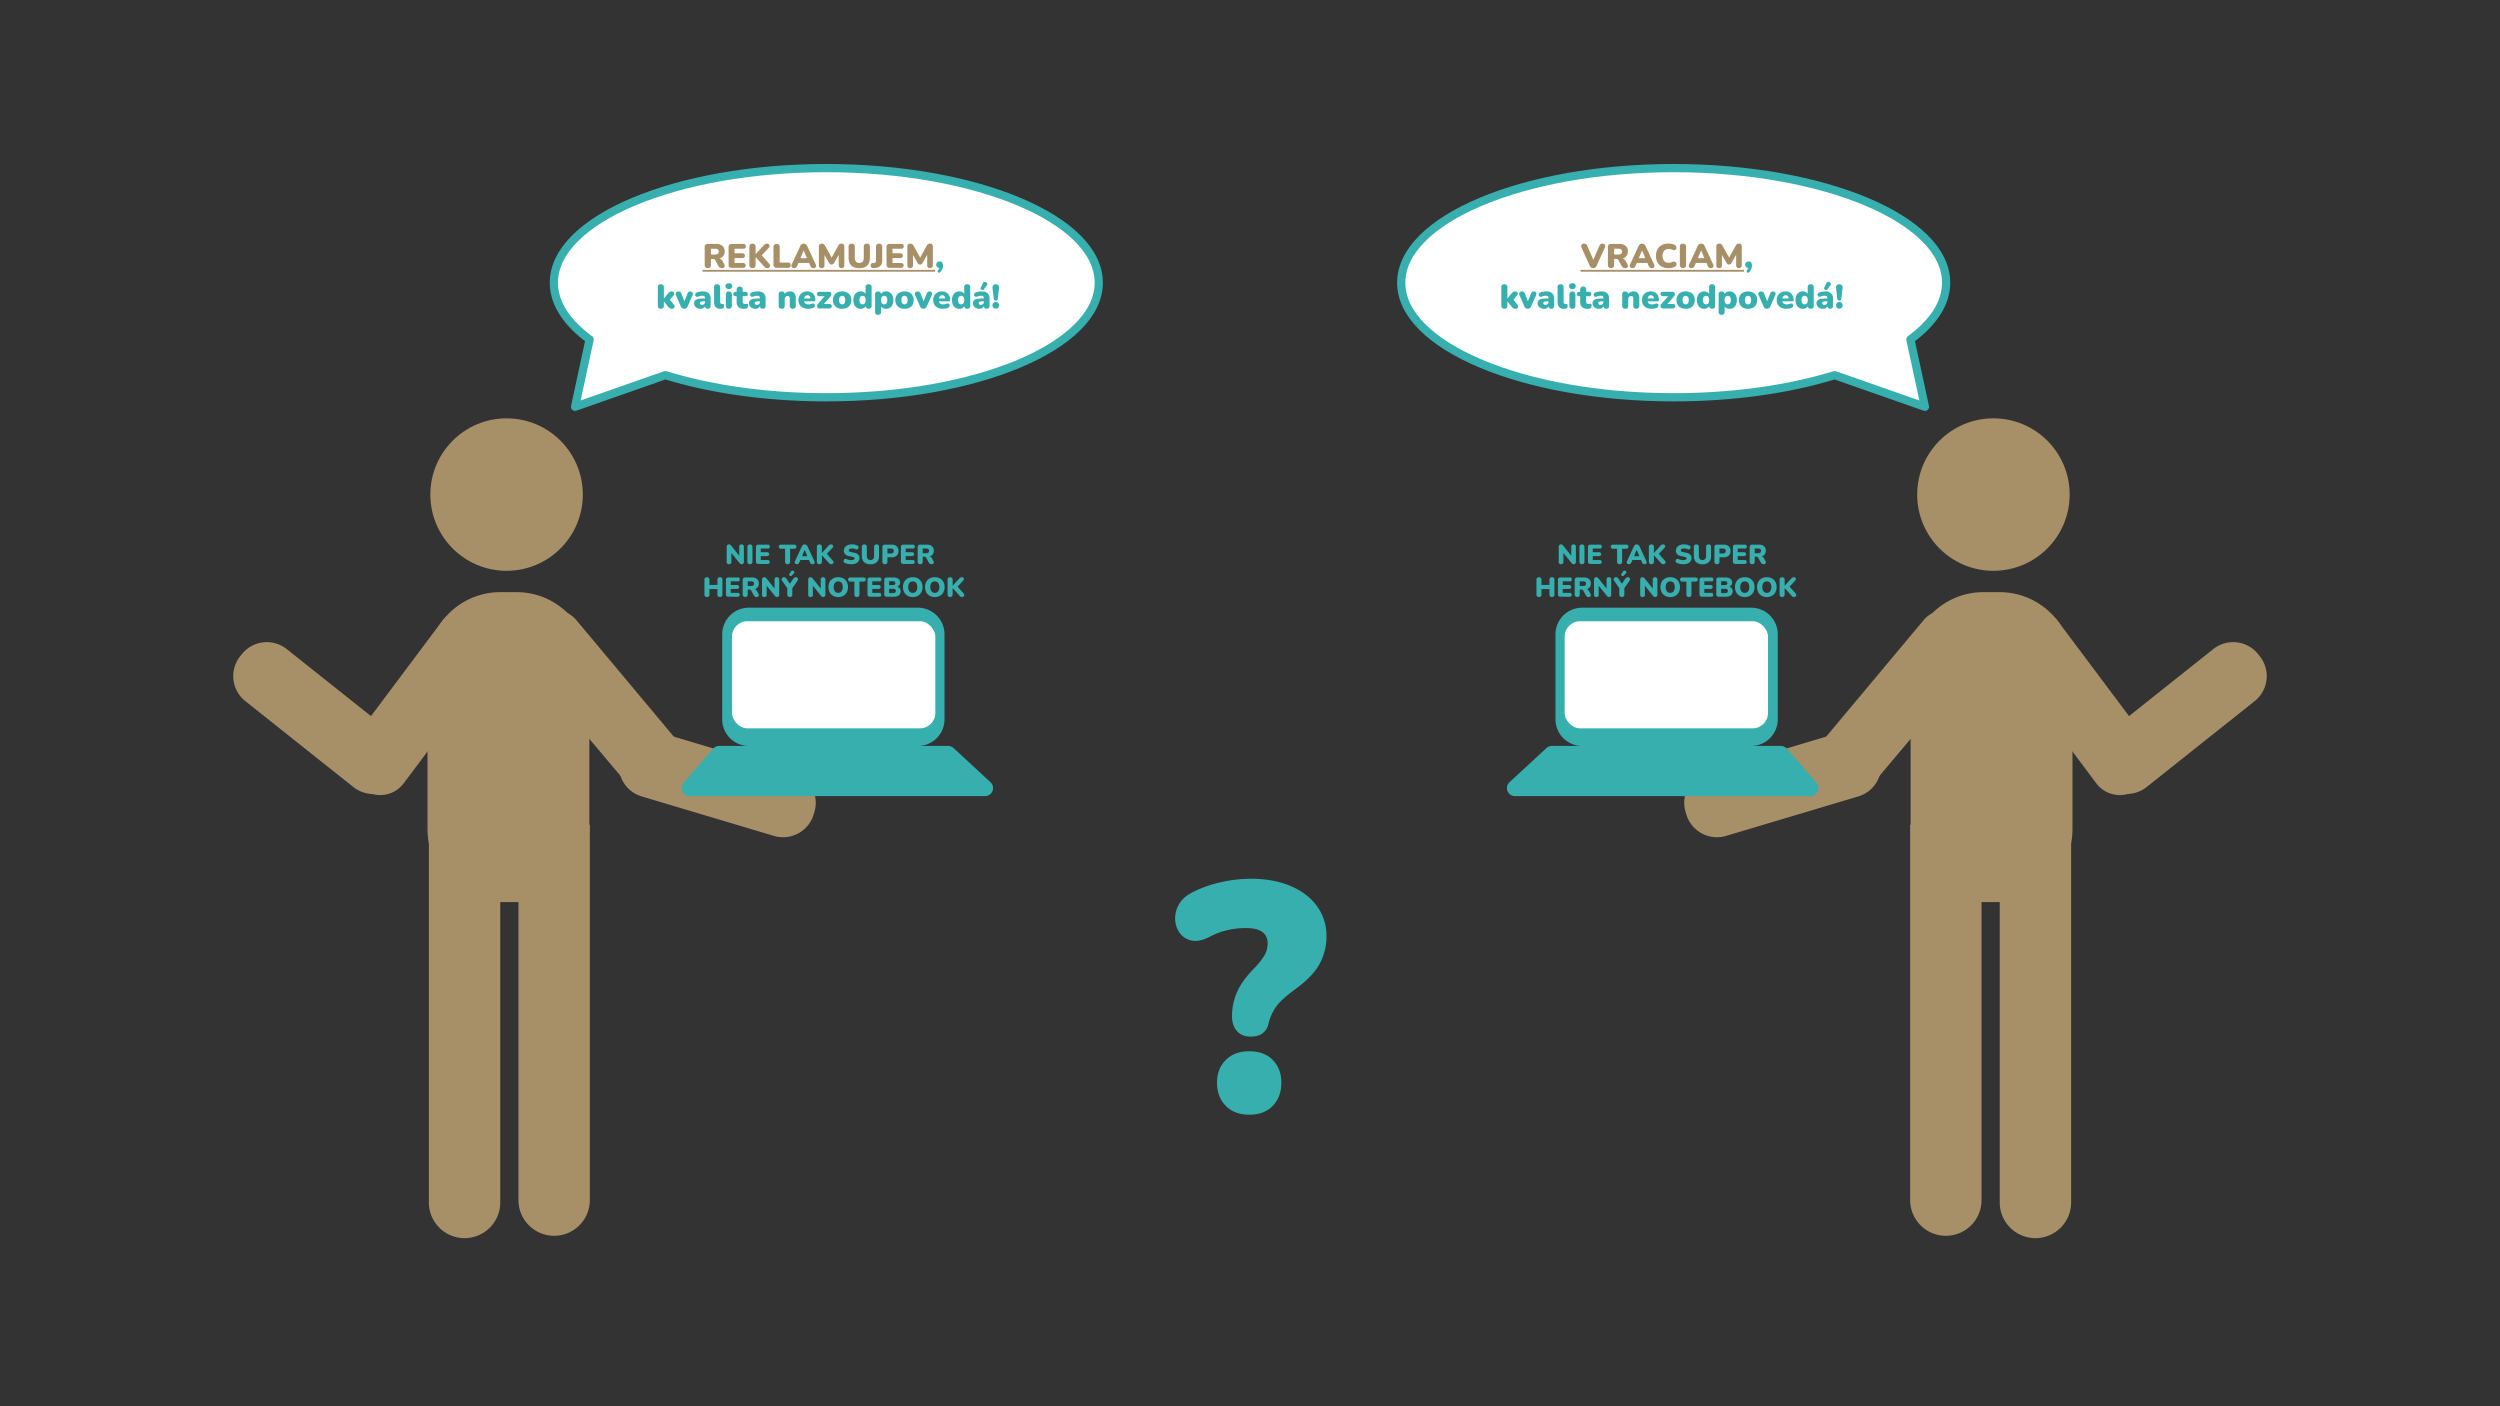 <?xml version="1.0" encoding="UTF-8"?> <svg xmlns="http://www.w3.org/2000/svg" id="Layer_1" data-name="Layer 1" width="1920" height="1080" viewBox="0 0 1920 1080"><rect x="0" y="0" width="1920" height="1080" fill="#333333" stroke="none"/><defs><style>.cls-1{fill:#a78f68;}.cls-2{fill:#37afaf;}.cls-3,.cls-4{fill:#fff;}.cls-4{stroke:#37afaf;stroke-linecap:round;stroke-linejoin:round;stroke-width:6.321px;}</style></defs><path class="cls-1" d="M609.048,593.062,507.349,562.694a24.539,24.539,0,0,0-30.445,16.444l-.611,2.046a24.539,24.539,0,0,0,16.444,30.445l101.7,30.368a24.539,24.539,0,0,0,30.445-16.444l.611-2.046a24.539,24.539,0,0,0-16.444-30.445"></path><path class="cls-1" d="M267.733,763.826H556.02a27.411,27.411,0,0,1,27.411,27.411v0A27.411,27.411,0,0,1,556.02,818.649H267.733a0,0,0,0,1,0,0V763.826A0,0,0,0,1,267.733,763.826Z" transform="translate(1216.82 365.656) rotate(90)"></path><path class="cls-1" d="M226.345,765.628H487.221a27.411,27.411,0,0,1,27.411,27.411v0A27.411,27.411,0,0,1,487.221,820.45H198.934a0,0,0,0,1,0,0V793.039a27.411,27.411,0,0,1,27.411-27.411Z" transform="translate(1149.822 436.256) rotate(90)"></path><path class="cls-1" d="M396.885,692.777H384.093a55.919,55.919,0,0,1-55.755-55.755V510.526a55.919,55.919,0,0,1,55.755-55.755h12.793a55.717,55.717,0,0,1,19.686,3.609,57.267,57.267,0,0,1,19.691,12.769c14.794,14.847,16.171,34.127,16.378,39.377V637.022A55.919,55.919,0,0,1,396.885,692.777Z"></path><path class="cls-1" d="M483.846,604.561l-80.313-95.476a22.587,22.587,0,0,1,2.827-31.723l4.625-3.868a22.587,22.587,0,0,1,31.723,2.827l75.15,89.856A22.587,22.587,0,0,1,515.031,597.9l-4.625,3.868C500.905,609.714,491.792,614.062,483.846,604.561Z"></path><path class="cls-1" d="M269.145,571.007l70.215-93.763a22.587,22.587,0,0,1,31.525-4.527l4.826,3.614a22.587,22.587,0,0,1,4.527,31.525L310.023,601.62a22.587,22.587,0,0,1-31.525,4.527l-4.826-3.614a22.587,22.587,0,0,1-4.527-31.525"></path><path class="cls-1" d="M220.143,498.449a24.539,24.539,0,0,0-34.379,3.922l-1.329,1.671a24.539,24.539,0,0,0,3.922,34.379l83.073,66.06a24.539,24.539,0,0,0,34.379-3.922l1.329-1.671a24.539,24.539,0,0,0-3.922-34.379"></path><circle class="cls-1" cx="389.053" cy="379.829" r="58.548"></circle><path class="cls-2" d="M756.513,611.416h-226.9a6.158,6.158,0,0,1-4.654-10.192l22.654-26.193a6.162,6.162,0,0,1,4.664-2.134h22.851A20.465,20.465,0,0,1,554.661,552.43V487.176a20.465,20.465,0,0,1,20.467-20.467h129.8a20.465,20.465,0,0,1,20.467,20.467V552.43a20.465,20.465,0,0,1-20.467,20.467h23.257a6.162,6.162,0,0,1,4.185,1.635l28.327,26.203A6.162,6.162,0,0,1,756.513,611.416Z"></path><rect class="cls-3" x="562.165" y="477.119" width="156.16" height="82.244" rx="11.783"></rect><path class="cls-2" d="M559.899,433.296a1.605,1.605,0,0,1-1.806-1.827V420.024a1.998,1.998,0,0,1,.462-1.417,1.591,1.591,0,0,1,1.218-.494,1.827,1.827,0,0,1,1.04.252,4.487,4.487,0,0,1,.851.84l6.069,7.581v-6.867a1.587,1.587,0,0,1,1.785-1.806,1.761,1.761,0,0,1,1.333.473,1.855,1.855,0,0,1,.452,1.333v11.634a1.841,1.841,0,0,1-.42,1.27,1.44,1.44,0,0,1-1.134.473,2.138,2.138,0,0,1-1.123-.252,3.545,3.545,0,0,1-.872-.84l-6.069-7.581v6.846A1.597,1.597,0,0,1,559.899,433.296Z"></path><path class="cls-2" d="M575.943,433.296a1.931,1.931,0,0,1-1.428-.504,1.992,1.992,0,0,1-.504-1.47V420.087a1.994,1.994,0,0,1,.504-1.47,2.275,2.275,0,0,1,2.856,0,1.994,1.994,0,0,1,.504,1.47v11.235a2.017,2.017,0,0,1-.494,1.47A1.925,1.925,0,0,1,575.943,433.296Z"></path><path class="cls-2" d="M582.579,433.107a1.772,1.772,0,0,1-2.016-1.995V420.297a1.773,1.773,0,0,1,2.016-1.995h7.119a1.319,1.319,0,0,1,1.512,1.47,1.337,1.337,0,0,1-1.512,1.512h-5.439v2.814h4.977a1.491,1.491,0,1,1,0,2.982h-4.977v3.045h5.439a1.491,1.491,0,1,1,0,2.982Z"></path><path class="cls-2" d="M604.881,433.296a1.932,1.932,0,0,1-1.428-.504,1.962,1.962,0,0,1-.504-1.449v-9.891h-3.297a1.575,1.575,0,1,1,0-3.15H610.11a1.575,1.575,0,1,1,0,3.15h-3.297v9.891a1.988,1.988,0,0,1-.493,1.449A1.925,1.925,0,0,1,604.881,433.296Z"></path><path class="cls-2" d="M612.021,433.296a1.523,1.523,0,0,1-1.449-2.352l5.229-11.256a2.875,2.875,0,0,1,.924-1.197,2.193,2.193,0,0,1,1.281-.378,2.162,2.162,0,0,1,1.26.378,2.878,2.878,0,0,1,.924,1.197l5.229,11.256a1.66,1.66,0,0,1,.042,1.69,1.547,1.547,0,0,1-1.386.662,1.961,1.961,0,0,1-1.292-.378,3.189,3.189,0,0,1-.808-1.218l-.672-1.596H614.688l-.672,1.596a3.888,3.888,0,0,1-.777,1.218A1.716,1.716,0,0,1,612.021,433.296Zm5.943-10.962-2.016,4.809h4.074l-2.016-4.809Z"></path><path class="cls-2" d="M629.282,433.296a1.931,1.931,0,0,1-1.428-.504,1.962,1.962,0,0,1-.504-1.449V420.066a1.963,1.963,0,0,1,.504-1.449,2.275,2.275,0,0,1,2.856,0,1.962,1.962,0,0,1,.504,1.449v4.578h.042l5.103-5.628a3.355,3.355,0,0,1,.851-.662,2.128,2.128,0,0,1,1.018-.242,1.6,1.6,0,0,1,1.26.452,1.398,1.398,0,0,1,.357,1.06,1.766,1.766,0,0,1-.483,1.092l-4.368,4.62,4.62,5.229a1.86,1.86,0,0,1,.546,1.239,1.422,1.422,0,0,1-.441,1.06,1.729,1.729,0,0,1-1.26.431,2.103,2.103,0,0,1-1.155-.284,4.36,4.36,0,0,1-.924-.85l-5.124-5.733h-.042v4.914a1.986,1.986,0,0,1-.494,1.449A1.925,1.925,0,0,1,629.282,433.296Z"></path><path class="cls-2" d="M653.811,433.338a13.813,13.813,0,0,1-2.636-.263,9.021,9.021,0,0,1-2.32-.745,1.65,1.65,0,0,1-.798-.735,1.631,1.631,0,0,1-.168-.955,1.821,1.821,0,0,1,.357-.882,1.44,1.44,0,0,1,.777-.525,1.59,1.59,0,0,1,1.092.137,7.098,7.098,0,0,0,1.806.598,9.737,9.737,0,0,0,1.89.2,3.725,3.725,0,0,0,1.942-.368,1.075,1.075,0,0,0,.557-.914.928.928,0,0,0-.389-.777,3.691,3.691,0,0,0-1.375-.504l-2.457-.525q-3.99-.861-3.99-4.179a4.231,4.231,0,0,1,.788-2.541,5.08,5.08,0,0,1,2.195-1.69,8.315,8.315,0,0,1,3.276-.599,10.55,10.55,0,0,1,2.215.242,6.48,6.48,0,0,1,1.942.725,1.512,1.512,0,0,1,.798.913,1.718,1.718,0,0,1-.042,1.123,1.415,1.415,0,0,1-.746.798,1.668,1.668,0,0,1-1.355-.084,6.289,6.289,0,0,0-1.386-.41,8.287,8.287,0,0,0-1.47-.137,3.317,3.317,0,0,0-1.806.41,1.226,1.226,0,0,0-.63,1.06.916.916,0,0,0,.378.756,3.528,3.528,0,0,0,1.344.504l2.436.525q4.053.861,4.053,4.074a4.178,4.178,0,0,1-.777,2.52,5.003,5.003,0,0,1-2.184,1.659A8.576,8.576,0,0,1,653.811,433.338Z"></path><path class="cls-2" d="M668.531,433.338a6.875,6.875,0,0,1-4.945-1.638,6.467,6.467,0,0,1-1.712-4.893v-6.741a1.963,1.963,0,0,1,.504-1.449,2.275,2.275,0,0,1,2.856,0,1.963,1.963,0,0,1,.504,1.449v6.783a3.615,3.615,0,0,0,.714,2.436,3.022,3.022,0,0,0,4.137,0,3.618,3.618,0,0,0,.714-2.436v-6.783a1.987,1.987,0,0,1,.494-1.449,1.894,1.894,0,0,1,1.417-.504,1.86,1.86,0,0,1,1.407.504,2.013,2.013,0,0,1,.483,1.449v6.741a6.564,6.564,0,0,1-1.67,4.893A6.723,6.723,0,0,1,668.531,433.338Z"></path><path class="cls-2" d="M679.619,433.296a1.931,1.931,0,0,1-1.428-.504,1.962,1.962,0,0,1-.504-1.449V420.255a1.761,1.761,0,0,1,1.953-1.953h5.166a5.474,5.474,0,0,1,3.896,1.292,5.293,5.293,0,0,1,0,7.119,5.475,5.475,0,0,1-3.896,1.292h-3.255v3.339a1.986,1.986,0,0,1-.494,1.449A1.925,1.925,0,0,1,679.619,433.296Zm1.932-8.253h2.583q2.268,0,2.268-1.89t-2.268-1.89h-2.583Z"></path><path class="cls-2" d="M693.898,433.107a1.772,1.772,0,0,1-2.016-1.995V420.297a1.773,1.773,0,0,1,2.016-1.995h7.119a1.319,1.319,0,0,1,1.512,1.47,1.337,1.337,0,0,1-1.512,1.512h-5.439v2.814h4.977a1.491,1.491,0,1,1,0,2.982h-4.977v3.045h5.439a1.491,1.491,0,1,1,0,2.982Z"></path><path class="cls-2" d="M706.708,433.296a1.931,1.931,0,0,1-1.428-.504,1.961,1.961,0,0,1-.504-1.449V420.255a1.761,1.761,0,0,1,1.953-1.953h5.166a5.653,5.653,0,0,1,3.896,1.228,4.34,4.34,0,0,1,1.375,3.413,4.555,4.555,0,0,1-.83,2.783,4.319,4.319,0,0,1-2.404,1.564,3.069,3.069,0,0,1,1.89,1.617l1.05,1.89a2.277,2.277,0,0,1,.305,1.197,1.287,1.287,0,0,1-.452.934,1.831,1.831,0,0,1-1.239.368,2.455,2.455,0,0,1-1.333-.326,2.778,2.778,0,0,1-.914-1.06l-1.911-3.507a1.418,1.418,0,0,0-.641-.641,2.123,2.123,0,0,0-.893-.178h-1.155v3.759a1.986,1.986,0,0,1-.494,1.449A1.925,1.925,0,0,1,706.708,433.296Zm1.932-8.442h2.562q2.289,0,2.289-1.806,0-1.785-2.289-1.785h-2.562Z"></path><path class="cls-2" d="M542.931,458.496a1.931,1.931,0,0,1-1.428-.504,1.992,1.992,0,0,1-.504-1.47V445.287a1.994,1.994,0,0,1,.504-1.47,2.275,2.275,0,0,1,2.856,0,1.994,1.994,0,0,1,.504,1.47v3.927h6.111v-3.927a1.992,1.992,0,0,1,.504-1.47,1.931,1.931,0,0,1,1.428-.504,1.896,1.896,0,0,1,1.417.504,2.021,2.021,0,0,1,.494,1.47V456.522a2.019,2.019,0,0,1-.494,1.47,1.896,1.896,0,0,1-1.417.504,1.925,1.925,0,0,1-1.438-.504,2.017,2.017,0,0,1-.494-1.47v-4.137h-6.111v4.137a2.017,2.017,0,0,1-.494,1.47A1.925,1.925,0,0,1,542.931,458.496Z"></path><path class="cls-2" d="M559.52,458.307a1.772,1.772,0,0,1-2.016-1.995V445.497a1.773,1.773,0,0,1,2.016-1.995H566.64a1.319,1.319,0,0,1,1.512,1.47,1.337,1.337,0,0,1-1.512,1.512h-5.439v2.814h4.977a1.491,1.491,0,1,1,0,2.982h-4.977v3.045H566.64a1.491,1.491,0,1,1,0,2.982Z"></path><path class="cls-2" d="M572.331,458.496a1.931,1.931,0,0,1-1.428-.504,1.962,1.962,0,0,1-.504-1.449V445.455a1.761,1.761,0,0,1,1.953-1.953h5.166a5.653,5.653,0,0,1,3.896,1.228,4.34,4.34,0,0,1,1.375,3.413,4.555,4.555,0,0,1-.83,2.783,4.319,4.319,0,0,1-2.404,1.564,3.069,3.069,0,0,1,1.89,1.617l1.05,1.89a2.276,2.276,0,0,1,.305,1.197,1.288,1.288,0,0,1-.452.934,1.831,1.831,0,0,1-1.239.368,2.455,2.455,0,0,1-1.333-.326,2.776,2.776,0,0,1-.914-1.06l-1.911-3.507a1.419,1.419,0,0,0-.641-.641,2.123,2.123,0,0,0-.893-.178h-1.155v3.759a1.986,1.986,0,0,1-.494,1.449A1.925,1.925,0,0,1,572.331,458.496Zm1.932-8.442h2.562q2.289,0,2.289-1.806,0-1.785-2.289-1.785h-2.562Z"></path><path class="cls-2" d="M587.03,458.496a1.605,1.605,0,0,1-1.806-1.827V445.224a1.998,1.998,0,0,1,.462-1.417,1.591,1.591,0,0,1,1.218-.494,1.827,1.827,0,0,1,1.04.252,4.481,4.481,0,0,1,.851.84l6.069,7.581v-6.867a1.587,1.587,0,0,1,1.785-1.806,1.761,1.761,0,0,1,1.333.473,1.855,1.855,0,0,1,.452,1.333v11.634a1.841,1.841,0,0,1-.42,1.27,1.44,1.44,0,0,1-1.134.473,2.137,2.137,0,0,1-1.123-.252,3.543,3.543,0,0,1-.872-.84l-6.069-7.581v6.846A1.597,1.597,0,0,1,587.03,458.496Z"></path><path class="cls-2" d="M606.561,458.496a1.907,1.907,0,0,1-1.428-.515,2.029,2.029,0,0,1-.504-1.48v-4.746l-4.032-5.838a1.658,1.658,0,0,1,.2-2.163,1.772,1.772,0,0,1,1.292-.441,2.023,2.023,0,0,1,1.071.294,2.946,2.946,0,0,1,.903.945l2.562,3.759,2.562-3.78a3.125,3.125,0,0,1,.903-.934,2.045,2.045,0,0,1,1.092-.284,1.784,1.784,0,0,1,1.239.399,1.406,1.406,0,0,1,.472,1.008,2.032,2.032,0,0,1-.388,1.239l-4.011,5.796v4.746A1.736,1.736,0,0,1,606.561,458.496Zm1.449-16.422a1.142,1.142,0,0,1-.788.357,1.187,1.187,0,0,1-1.145-.851.891.891,0,0,1,.168-.767l1.365-2.037a1.123,1.123,0,0,1,.714-.525,1.429,1.429,0,0,1,.819.074,1.662,1.662,0,0,1,.672.483,1.208,1.208,0,0,1,.294.725,1.025,1.025,0,0,1-.357.777Z"></path><path class="cls-2" d="M622.499,458.496a1.605,1.605,0,0,1-1.806-1.827V445.224a1.998,1.998,0,0,1,.462-1.417,1.591,1.591,0,0,1,1.218-.494,1.827,1.827,0,0,1,1.04.252,4.487,4.487,0,0,1,.851.84l6.069,7.581v-6.867a1.587,1.587,0,0,1,1.785-1.806,1.761,1.761,0,0,1,1.333.473,1.855,1.855,0,0,1,.452,1.333v11.634a1.841,1.841,0,0,1-.42,1.27,1.44,1.44,0,0,1-1.134.473,2.138,2.138,0,0,1-1.123-.252,3.545,3.545,0,0,1-.872-.84l-6.069-7.581v6.846A1.597,1.597,0,0,1,622.499,458.496Z"></path><path class="cls-2" d="M643.751,458.538a7.864,7.864,0,0,1-3.938-.956,6.732,6.732,0,0,1-2.635-2.677,9.051,9.051,0,0,1-.011-8.033,6.594,6.594,0,0,1,2.636-2.656,8.695,8.695,0,0,1,7.885,0,6.687,6.687,0,0,1,2.636,2.656,9.009,9.009,0,0,1,0,8.033,6.737,6.737,0,0,1-2.636,2.677A7.864,7.864,0,0,1,643.751,458.538Zm0-3.234a3.117,3.117,0,0,0,2.573-1.165,6.109,6.109,0,0,0,.01-6.479,3.466,3.466,0,0,0-5.166,0,6.14,6.14,0,0,0,0,6.479A3.111,3.111,0,0,0,643.751,455.304Z"></path><path class="cls-2" d="M658.115,458.496a1.932,1.932,0,0,1-1.428-.504,1.962,1.962,0,0,1-.504-1.449v-9.891h-3.297a1.575,1.575,0,1,1,0-3.15h10.458a1.575,1.575,0,1,1,0,3.15h-3.297v9.891a1.988,1.988,0,0,1-.493,1.449A1.925,1.925,0,0,1,658.115,458.496Z"></path><path class="cls-2" d="M668.237,458.307a1.772,1.772,0,0,1-2.016-1.995V445.497a1.773,1.773,0,0,1,2.016-1.995h7.119a1.319,1.319,0,0,1,1.512,1.47,1.337,1.337,0,0,1-1.512,1.512h-5.439v2.814h4.977a1.491,1.491,0,1,1,0,2.982h-4.977v3.045h5.439a1.491,1.491,0,1,1,0,2.982Z"></path><path class="cls-2" d="M681.131,458.307a1.772,1.772,0,0,1-2.016-1.995V445.497a1.773,1.773,0,0,1,2.016-1.995h5.124a5.84,5.84,0,0,1,3.707,1.04,3.368,3.368,0,0,1,1.312,2.783,3.533,3.533,0,0,1-.578,2.016,3.445,3.445,0,0,1-1.607,1.281,3.636,3.636,0,0,1,1.911,1.27,3.58,3.58,0,0,1,.672,2.215,3.734,3.734,0,0,1-1.397,3.077,5.915,5.915,0,0,1-3.812,1.123Zm1.68-8.925h2.751a2.54,2.54,0,0,0,1.544-.378,1.363,1.363,0,0,0,.494-1.155,1.335,1.335,0,0,0-.494-1.145,2.601,2.601,0,0,0-1.544-.368h-2.751Zm0,6.09H685.94a2.435,2.435,0,0,0,1.565-.41,1.504,1.504,0,0,0,.494-1.228,1.473,1.473,0,0,0-.494-1.218,2.484,2.484,0,0,0-1.565-.399H682.811Z"></path><path class="cls-2" d="M700.997,458.538a7.864,7.864,0,0,1-3.938-.956,6.732,6.732,0,0,1-2.635-2.677,9.051,9.051,0,0,1-.011-8.033,6.594,6.594,0,0,1,2.636-2.656,8.695,8.695,0,0,1,7.885,0,6.687,6.687,0,0,1,2.636,2.656,9.009,9.009,0,0,1,0,8.033,6.737,6.737,0,0,1-2.636,2.677A7.864,7.864,0,0,1,700.997,458.538Zm0-3.234a3.117,3.117,0,0,0,2.573-1.165,6.109,6.109,0,0,0,.01-6.479,3.466,3.466,0,0,0-5.166,0,6.14,6.14,0,0,0,0,6.479A3.111,3.111,0,0,0,700.997,455.304Z"></path><path class="cls-2" d="M717.944,458.538a7.864,7.864,0,0,1-3.938-.956,6.733,6.733,0,0,1-2.635-2.677,9.051,9.051,0,0,1-.011-8.033,6.594,6.594,0,0,1,2.636-2.656,8.694,8.694,0,0,1,7.885,0,6.687,6.687,0,0,1,2.636,2.656,9.009,9.009,0,0,1,0,8.033,6.737,6.737,0,0,1-2.636,2.677A7.864,7.864,0,0,1,717.944,458.538Zm0-3.234a3.118,3.118,0,0,0,2.573-1.165,6.109,6.109,0,0,0,.01-6.479,3.466,3.466,0,0,0-5.166,0,6.141,6.141,0,0,0,0,6.479A3.111,3.111,0,0,0,717.944,455.304Z"></path><path class="cls-2" d="M729.683,458.496a1.931,1.931,0,0,1-1.428-.504,1.961,1.961,0,0,1-.504-1.449V445.266a1.962,1.962,0,0,1,.504-1.449,2.275,2.275,0,0,1,2.856,0,1.962,1.962,0,0,1,.504,1.449v4.578h.042l5.103-5.628a3.355,3.355,0,0,1,.851-.662,2.128,2.128,0,0,1,1.018-.242,1.6,1.6,0,0,1,1.26.452,1.399,1.399,0,0,1,.357,1.061,1.766,1.766,0,0,1-.483,1.092l-4.368,4.62,4.62,5.229a1.86,1.86,0,0,1,.546,1.239,1.422,1.422,0,0,1-.441,1.06,1.729,1.729,0,0,1-1.26.431,2.103,2.103,0,0,1-1.155-.284,4.358,4.358,0,0,1-.924-.85l-5.124-5.733h-.042v4.914a1.986,1.986,0,0,1-.494,1.449A1.925,1.925,0,0,1,729.683,458.496Z"></path><path class="cls-4" d="M843.855,217.112c0,48.6-93.678,88-209.243,88-46.236,0-88.985-6.31-123.618-17l-69.338,24.304,11.168-51.704c-17.475-12.85-27.455-27.73-27.455-43.6,0-48.6,93.678-88,209.243-88S843.855,168.512,843.855,217.112Z"></path><path class="cls-1" d="M543.596,205.911a2.39,2.39,0,0,1-1.768-.624,2.428,2.428,0,0,1-.624-1.794V189.765a2.18,2.18,0,0,1,2.418-2.418h6.396a6.997,6.997,0,0,1,4.823,1.521,5.371,5.371,0,0,1,1.703,4.225,5.639,5.639,0,0,1-1.027,3.445,5.344,5.344,0,0,1-2.977,1.937,3.798,3.798,0,0,1,2.34,2.002l1.3,2.34a2.811,2.811,0,0,1,.377,1.482,1.591,1.591,0,0,1-.559,1.157,2.269,2.269,0,0,1-1.534.455,3.042,3.042,0,0,1-1.65-.403,3.438,3.438,0,0,1-1.132-1.313l-2.365-4.342a1.755,1.755,0,0,0-.793-.793,2.629,2.629,0,0,0-1.105-.221h-1.43v4.654a2.459,2.459,0,0,1-.611,1.794A2.383,2.383,0,0,1,543.596,205.911Zm2.393-10.452H549.16q2.833,0,2.834-2.236,0-2.21-2.834-2.21h-3.172Z"></path><path class="cls-1" d="M562.056,205.677a2.195,2.195,0,0,1-2.496-2.47v-13.39a2.195,2.195,0,0,1,2.496-2.47h8.813a1.632,1.632,0,0,1,1.872,1.82,1.655,1.655,0,0,1-1.872,1.872h-6.733v3.484h6.162a1.846,1.846,0,1,1,0,3.692h-6.162v3.77h6.733a1.846,1.846,0,1,1,0,3.692Z"></path><path class="cls-1" d="M577.915,205.911a2.39,2.39,0,0,1-1.768-.624,2.427,2.427,0,0,1-.624-1.794v-13.962a2.428,2.428,0,0,1,.624-1.794,2.817,2.817,0,0,1,3.536,0,2.428,2.428,0,0,1,.624,1.794v5.668h.052l6.318-6.968a4.173,4.173,0,0,1,1.053-.819,2.636,2.636,0,0,1,1.261-.299,1.982,1.982,0,0,1,1.561.559,1.727,1.727,0,0,1,.441,1.313,2.187,2.187,0,0,1-.598,1.352l-5.408,5.72,5.72,6.474a2.3,2.3,0,0,1,.677,1.534,1.763,1.763,0,0,1-.547,1.313,2.141,2.141,0,0,1-1.56.533,2.601,2.601,0,0,1-1.43-.351,5.396,5.396,0,0,1-1.145-1.053l-6.344-7.098h-.052v6.084a2.459,2.459,0,0,1-.611,1.794A2.383,2.383,0,0,1,577.915,205.911Z"></path><path class="cls-1" d="M596.454,205.677a2.396,2.396,0,0,1-1.794-.637,2.435,2.435,0,0,1-.624-1.781v-13.52a2.428,2.428,0,0,1,.624-1.794,2.817,2.817,0,0,1,3.536,0,2.429,2.429,0,0,1,.624,1.794v11.96h6.344a2.091,2.091,0,0,1,1.521.52,1.945,1.945,0,0,1,.532,1.456,1.979,1.979,0,0,1-.532,1.482,2.088,2.088,0,0,1-1.521.52Z"></path><path class="cls-1" d="M609.87,205.911a1.885,1.885,0,0,1-1.795-2.912l6.475-13.935a3.555,3.555,0,0,1,1.144-1.482,2.717,2.717,0,0,1,1.586-.468,2.674,2.674,0,0,1,1.56.468,3.555,3.555,0,0,1,1.144,1.482l6.475,13.935a2.055,2.055,0,0,1,.052,2.093,1.916,1.916,0,0,1-1.716.819,2.429,2.429,0,0,1-1.6-.468,3.957,3.957,0,0,1-1.001-1.508l-.832-1.976h-8.189l-.832,1.976a4.824,4.824,0,0,1-.962,1.508A2.125,2.125,0,0,1,609.87,205.911Zm7.357-13.572-2.496,5.954h5.044l-2.496-5.954Z"></path><path class="cls-1" d="M631.06,205.911a2.135,2.135,0,0,1-1.599-.572,2.209,2.209,0,0,1-.56-1.612v-14.43a2.115,2.115,0,0,1,.599-1.625,2.38,2.38,0,0,1,1.69-.559,2.607,2.607,0,0,1,1.43.351,3.111,3.111,0,0,1,.988,1.157l5.122,9.23,5.122-9.23a3.378,3.378,0,0,1,1.001-1.157,2.596,2.596,0,0,1,1.443-.351,1.969,1.969,0,0,1,2.157,2.184v14.43a2.24,2.24,0,0,1-.546,1.612,2.54,2.54,0,0,1-3.211,0,2.208,2.208,0,0,1-.559-1.612v-8.008l-3.641,6.344a3.013,3.013,0,0,1-.767.858,2.156,2.156,0,0,1-2.145,0,2.632,2.632,0,0,1-.754-.858l-3.614-6.24v7.904a2.245,2.245,0,0,1-.546,1.612A2.129,2.129,0,0,1,631.06,205.911Z"></path><path class="cls-1" d="M659.945,205.963a8.514,8.514,0,0,1-6.123-2.028q-2.12-2.028-2.119-6.058v-8.346a2.428,2.428,0,0,1,.624-1.794,2.817,2.817,0,0,1,3.536,0,2.428,2.428,0,0,1,.624,1.794v8.398a4.473,4.473,0,0,0,.884,3.016,3.741,3.741,0,0,0,5.122,0,4.478,4.478,0,0,0,.884-3.016v-8.398a2.456,2.456,0,0,1,.611-1.794,2.344,2.344,0,0,1,1.755-.624,2.303,2.303,0,0,1,1.742.624,2.493,2.493,0,0,1,.598,1.794v8.346q0,4.03-2.067,6.058T659.945,205.963Z"></path><path class="cls-1" d="M670.812,205.885a1.962,1.962,0,0,1-1.599-.533,2.076,2.076,0,0,1-.559-1.495,1.982,1.982,0,0,1,.39-1.222,1.503,1.503,0,0,1,1.17-.572l.729-.052a2.168,2.168,0,0,0,1.391-.455,1.773,1.773,0,0,0,.429-1.339V189.531a2.428,2.428,0,0,1,.624-1.794,2.817,2.817,0,0,1,3.536,0,2.428,2.428,0,0,1,.624,1.794v10.608q0,5.356-5.798,5.694Z"></path><path class="cls-1" d="M683.345,205.677a2.195,2.195,0,0,1-2.496-2.47v-13.39a2.195,2.195,0,0,1,2.496-2.47h8.813a1.632,1.632,0,0,1,1.872,1.82,1.655,1.655,0,0,1-1.872,1.872h-6.733v3.484h6.162a1.846,1.846,0,1,1,0,3.692h-6.162v3.77h6.733a1.846,1.846,0,1,1,0,3.692Z"></path><path class="cls-1" d="M699.023,205.911a2.135,2.135,0,0,1-1.599-.572,2.209,2.209,0,0,1-.56-1.612v-14.43a2.115,2.115,0,0,1,.599-1.625,2.38,2.38,0,0,1,1.689-.559,2.607,2.607,0,0,1,1.43.351,3.111,3.111,0,0,1,.988,1.157l5.122,9.23,5.122-9.23a3.378,3.378,0,0,1,1.001-1.157,2.596,2.596,0,0,1,1.443-.351,1.969,1.969,0,0,1,2.157,2.184v14.43a2.24,2.24,0,0,1-.546,1.612,2.54,2.54,0,0,1-3.211,0,2.208,2.208,0,0,1-.559-1.612v-8.008l-3.641,6.344a3.013,3.013,0,0,1-.767.858,2.156,2.156,0,0,1-2.145,0,2.632,2.632,0,0,1-.754-.858l-3.614-6.24v7.904a2.245,2.245,0,0,1-.546,1.612A2.129,2.129,0,0,1,699.023,205.911Z"></path><path class="cls-2" d="M722.318,208.797a1.556,1.556,0,0,1-.936.624,1.091,1.091,0,0,1-.858-.195.996.996,0,0,1-.402-.754,1.518,1.518,0,0,1,.429-1.053,4.414,4.414,0,0,0,.559-.806,3.827,3.827,0,0,0,.325-.806,2.567,2.567,0,0,1-1.69-.767,2.506,2.506,0,0,1,1.924-4.251,2.331,2.331,0,0,1,1.885.819,3.431,3.431,0,0,1,.69,2.275,7.843,7.843,0,0,1-.352,2.262A8.005,8.005,0,0,1,722.318,208.797Z"></path><path class="cls-1" d="M539.54,208.667v-1.404H718.133v1.404Z"></path><path class="cls-2" d="M507.508,237.111a2.278,2.278,0,0,1-1.703-.598,2.392,2.392,0,0,1-.585-1.742V220.653a2.046,2.046,0,0,1,2.288-2.34,2.368,2.368,0,0,1,1.729.598,2.333,2.333,0,0,1,.611,1.742v8.58H509.9l3.172-3.848a5.532,5.532,0,0,1,1.209-1.17,2.764,2.764,0,0,1,1.521-.364,2.142,2.142,0,0,1,1.482.468,1.551,1.551,0,0,1,.533,1.17,2.157,2.157,0,0,1-.56,1.404l-2.756,3.276,3.172,4.004a1.97,1.97,0,0,1,.455,1.417,1.614,1.614,0,0,1-.649,1.092,2.264,2.264,0,0,1-1.417.429,3.189,3.189,0,0,1-1.678-.377,4.85,4.85,0,0,1-1.234-1.183l-3.25-4.004h-.052v3.224A2.068,2.068,0,0,1,507.508,237.111Z"></path><path class="cls-2" d="M525.474,237.111a2.702,2.702,0,0,1-2.6-1.82l-3.718-8.502a2.246,2.246,0,0,1,0-2.054,2.09,2.09,0,0,1,2.002-.884,2.208,2.208,0,0,1,1.326.377,3.196,3.196,0,0,1,.935,1.469l2.185,5.642,2.313-5.668a3.18,3.18,0,0,1,.936-1.443,2.393,2.393,0,0,1,1.43-.377,1.86,1.86,0,0,1,1.235.403,1.746,1.746,0,0,1,.598,1.079,2.439,2.439,0,0,1-.247,1.456l-3.796,8.528A2.671,2.671,0,0,1,525.474,237.111Z"></path><path class="cls-2" d="M538.084,237.164a5.949,5.949,0,0,1-2.613-.546,4.354,4.354,0,0,1-1.768-1.495,3.803,3.803,0,0,1-.637-2.171,3.186,3.186,0,0,1,.728-2.197,4.258,4.258,0,0,1,2.34-1.17,20.971,20.971,0,0,1,4.29-.351h.988V228.87a1.615,1.615,0,0,0-.481-1.326,2.662,2.662,0,0,0-1.65-.39,7.774,7.774,0,0,0-1.417.143,10.374,10.374,0,0,0-1.73.507,1.629,1.629,0,0,1-1.43-.026,1.552,1.552,0,0,1-.741-.975,1.822,1.822,0,0,1,.13-1.274,1.914,1.914,0,0,1,1.157-.949,13.289,13.289,0,0,1,2.301-.611,12.338,12.338,0,0,1,1.938-.169,6.974,6.974,0,0,1,4.745,1.378A5.535,5.535,0,0,1,545.78,229.52v5.252q0,2.34-2.132,2.34a1.947,1.947,0,0,1-2.158-2.08,3.081,3.081,0,0,1-1.248,1.56A3.89,3.89,0,0,1,538.084,237.164Zm1.04-3.016a2.28,2.28,0,0,0,1.625-.624,2.144,2.144,0,0,0,.663-1.638v-.468h-.988a5.773,5.773,0,0,0-2.249.325,1.075,1.075,0,0,0-.715,1.027,1.278,1.278,0,0,0,.429.988A1.774,1.774,0,0,0,539.124,234.148Z"></path><path class="cls-2" d="M553.268,237.164a4.651,4.651,0,0,1-3.691-1.339,6,6,0,0,1-1.171-4.043V220.653a2.046,2.046,0,0,1,2.288-2.34,2.369,2.369,0,0,1,1.73.598,2.331,2.331,0,0,1,.611,1.742v10.972a2.137,2.137,0,0,0,.377,1.404,1.219,1.219,0,0,0,.975.442,1.93,1.93,0,0,0,.377-.039c.13-.026.273-.048.429-.065a.735.735,0,0,1,.677.338,3.008,3.008,0,0,1,.208,1.378,2.157,2.157,0,0,1-.364,1.365,1.747,1.747,0,0,1-1.118.585,4.424,4.424,0,0,1-.598.091C553.735,237.15,553.493,237.164,553.268,237.164Z"></path><path class="cls-2" d="M559.741,222.005a2.801,2.801,0,0,1-1.885-.572,2.08,2.08,0,0,1-.663-1.664,2.049,2.049,0,0,1,.663-1.638,2.804,2.804,0,0,1,1.885-.572q2.575,0,2.574,2.21a2.077,2.077,0,0,1-.663,1.664A2.843,2.843,0,0,1,559.741,222.005Zm0,15.106a2.175,2.175,0,0,1-1.703-.65,2.708,2.708,0,0,1-.585-1.872v-8.216a2.71,2.71,0,0,1,.585-1.872,2.175,2.175,0,0,1,1.703-.65,2.26,2.26,0,0,1,1.73.65,2.634,2.634,0,0,1,.611,1.872v8.216a2.67,2.67,0,0,1-.599,1.872A2.25,2.25,0,0,1,559.741,237.111Z"></path><path class="cls-2" d="M571.467,237.164a6.018,6.018,0,0,1-4.315-1.352,5.42,5.42,0,0,1-1.404-4.082v-4.238h-.884a1.703,1.703,0,1,1,0-3.406h.884v-1.612a2.358,2.358,0,0,1,.599-1.742,2.321,2.321,0,0,1,1.716-.598,2.057,2.057,0,0,1,2.313,2.34v1.612h2.132q1.768,0,1.769,1.69a1.54,1.54,0,0,1-1.769,1.716H570.375v4.082a1.666,1.666,0,0,0,1.898,1.872,3.136,3.136,0,0,0,.702-.078,2.762,2.762,0,0,1,.624-.078.817.817,0,0,1,.676.247,1.947,1.947,0,0,1,.26,1.235,3.26,3.26,0,0,1-.234,1.313,1.426,1.426,0,0,1-.832.767,5.339,5.339,0,0,1-.987.221A7.37,7.37,0,0,1,571.467,237.164Z"></path><path class="cls-2" d="M580.281,237.164a5.949,5.949,0,0,1-2.613-.546,4.354,4.354,0,0,1-1.768-1.495,3.803,3.803,0,0,1-.637-2.171,3.186,3.186,0,0,1,.728-2.197,4.258,4.258,0,0,1,2.34-1.17,20.97,20.97,0,0,1,4.29-.351h.988V228.87a1.615,1.615,0,0,0-.481-1.326,2.662,2.662,0,0,0-1.65-.39,7.775,7.775,0,0,0-1.417.143,10.374,10.374,0,0,0-1.729.507,1.629,1.629,0,0,1-1.43-.026,1.552,1.552,0,0,1-.741-.975,1.822,1.822,0,0,1,.13-1.274,1.915,1.915,0,0,1,1.157-.949,13.29,13.29,0,0,1,2.301-.611,12.34,12.34,0,0,1,1.938-.169,6.974,6.974,0,0,1,4.745,1.378,5.535,5.535,0,0,1,1.547,4.342v5.252q0,2.34-2.132,2.34a1.947,1.947,0,0,1-2.158-2.08,3.082,3.082,0,0,1-1.248,1.56A3.89,3.89,0,0,1,580.281,237.164Zm1.04-3.016a2.28,2.28,0,0,0,1.625-.624,2.144,2.144,0,0,0,.663-1.638v-.468h-.988a5.772,5.772,0,0,0-2.249.325,1.075,1.075,0,0,0-.715,1.027,1.279,1.279,0,0,0,.429.988A1.775,1.775,0,0,0,581.321,234.148Z"></path><path class="cls-2" d="M600.326,237.111a2.28,2.28,0,0,1-1.703-.598,2.394,2.394,0,0,1-.585-1.742v-8.606a2.023,2.023,0,0,1,2.263-2.314,1.986,1.986,0,0,1,2.235,2.002,4.322,4.322,0,0,1,1.73-1.521,5.358,5.358,0,0,1,2.405-.533,4.128,4.128,0,0,1,3.393,1.352,6.504,6.504,0,0,1,1.105,4.16v5.46a2.362,2.362,0,0,1-.599,1.742,2.762,2.762,0,0,1-3.432,0,2.358,2.358,0,0,1-.599-1.742v-5.278a2.663,2.663,0,0,0-.402-1.664,1.44,1.44,0,0,0-1.184-.494,2.178,2.178,0,0,0-1.664.663,2.497,2.497,0,0,0-.623,1.781v4.992A2.068,2.068,0,0,1,600.326,237.111Z"></path><path class="cls-2" d="M620.763,237.164a9.236,9.236,0,0,1-4.043-.819,6,6,0,0,1-2.613-2.327,7.363,7.363,0,0,1-.039-7.02,6.177,6.177,0,0,1,2.392-2.353,7.035,7.035,0,0,1,3.472-.845,6.65,6.65,0,0,1,3.341.806,5.438,5.438,0,0,1,2.184,2.301,7.56,7.56,0,0,1,.768,3.497q0,1.014-1.196,1.014h-7.41a2.631,2.631,0,0,0,1.04,1.794,3.946,3.946,0,0,0,2.236.546,7.774,7.774,0,0,0,1.3-.13,6.444,6.444,0,0,0,1.43-.416,1.686,1.686,0,0,1,1.404-.013,1.511,1.511,0,0,1,.767.91,1.819,1.819,0,0,1-.052,1.248,1.791,1.791,0,0,1-.975.975,7.696,7.696,0,0,1-1.938.637A11.032,11.032,0,0,1,620.763,237.164Zm-.624-10.374a2.384,2.384,0,0,0-1.703.624,3.038,3.038,0,0,0-.845,1.82h4.836a2.841,2.841,0,0,0-.663-1.833A2.146,2.146,0,0,0,620.139,226.79Z"></path><path class="cls-2" d="M629.316,236.877a1.674,1.674,0,0,1-1.404-.598,2.005,2.005,0,0,1-.402-1.443,2.574,2.574,0,0,1,.741-1.573l5.096-5.772h-4.212a1.703,1.703,0,1,1,0-3.406h7.357a1.957,1.957,0,0,1,1.56.598,1.915,1.915,0,0,1,.468,1.43,2.503,2.503,0,0,1-.728,1.56l-5.122,5.798h4.472a1.703,1.703,0,1,1,0,3.406Z"></path><path class="cls-2" d="M646.789,237.164a8.104,8.104,0,0,1-3.718-.806,5.898,5.898,0,0,1-2.471-2.314,7.647,7.647,0,0,1,0-7.137,5.926,5.926,0,0,1,2.471-2.301,8.975,8.975,0,0,1,7.436,0,5.846,5.846,0,0,1,2.457,2.301,7.745,7.745,0,0,1,0,7.137,5.819,5.819,0,0,1-2.457,2.314A8.11,8.11,0,0,1,646.789,237.164Zm0-3.406a2.171,2.171,0,0,0,1.716-.78,4.971,4.971,0,0,0,0-5.005,2.188,2.188,0,0,0-1.716-.767,2.215,2.215,0,0,0-1.742.767,4.971,4.971,0,0,0,0,5.005A2.198,2.198,0,0,0,646.789,233.757Z"></path><path class="cls-2" d="M660.958,237.164a5.264,5.264,0,0,1-2.898-.806,5.418,5.418,0,0,1-1.977-2.314,9.266,9.266,0,0,1,0-7.137,5.435,5.435,0,0,1,1.977-2.301,5.264,5.264,0,0,1,2.898-.806,5.006,5.006,0,0,1,2.249.507,3.968,3.968,0,0,1,1.573,1.313v-4.966a2.057,2.057,0,0,1,2.314-2.34,2.324,2.324,0,0,1,1.716.598,2.361,2.361,0,0,1,.598,1.742v14.118a2.046,2.046,0,0,1-2.288,2.34,1.997,1.997,0,0,1-2.262-1.95,3.726,3.726,0,0,1-1.573,1.456A4.983,4.983,0,0,1,660.958,237.164Zm1.482-3.406a2.171,2.171,0,0,0,1.716-.78,4.971,4.971,0,0,0,0-5.005,2.188,2.188,0,0,0-1.716-.767,2.215,2.215,0,0,0-1.742.767,4.971,4.971,0,0,0,0,5.005A2.198,2.198,0,0,0,662.44,233.757Z"></path><path class="cls-2" d="M674.374,241.792a2.046,2.046,0,0,1-2.288-2.34V226.166a2.023,2.023,0,0,1,2.263-2.314,1.988,1.988,0,0,1,2.262,1.924,3.647,3.647,0,0,1,1.573-1.443,5.082,5.082,0,0,1,2.327-.533,5.267,5.267,0,0,1,2.898.806,5.441,5.441,0,0,1,1.976,2.301,8.223,8.223,0,0,1,.715,3.575,8.372,8.372,0,0,1-.702,3.562,5.147,5.147,0,0,1-4.888,3.12,5.065,5.065,0,0,1-2.224-.494,3.779,3.779,0,0,1-1.572-1.326v4.108a2.331,2.331,0,0,1-.611,1.742A2.371,2.371,0,0,1,674.374,241.792Zm4.681-8.034a2.173,2.173,0,0,0,1.716-.78,4.971,4.971,0,0,0,0-5.005,2.189,2.189,0,0,0-1.716-.767,2.215,2.215,0,0,0-1.742.767,4.971,4.971,0,0,0,0,5.005A2.198,2.198,0,0,0,679.055,233.757Z"></path><path class="cls-2" d="M694.681,237.164a8.104,8.104,0,0,1-3.718-.806,5.898,5.898,0,0,1-2.471-2.314,7.647,7.647,0,0,1,0-7.137,5.926,5.926,0,0,1,2.471-2.301,8.975,8.975,0,0,1,7.436,0,5.846,5.846,0,0,1,2.457,2.301,7.745,7.745,0,0,1,0,7.137,5.819,5.819,0,0,1-2.457,2.314A8.11,8.11,0,0,1,694.681,237.164Zm0-3.406a2.171,2.171,0,0,0,1.716-.78,4.971,4.971,0,0,0,0-5.005,2.188,2.188,0,0,0-1.716-.767,2.215,2.215,0,0,0-1.742.767,4.971,4.971,0,0,0,0,5.005A2.198,2.198,0,0,0,694.681,233.757Z"></path><path class="cls-2" d="M709.188,237.111a2.702,2.702,0,0,1-2.6-1.82L702.87,226.79a2.245,2.245,0,0,1,0-2.054,2.089,2.089,0,0,1,2.002-.884,2.208,2.208,0,0,1,1.326.377,3.197,3.197,0,0,1,.936,1.469l2.185,5.642,2.313-5.668a3.181,3.181,0,0,1,.937-1.443,2.392,2.392,0,0,1,1.43-.377,1.86,1.86,0,0,1,1.235.403,1.747,1.747,0,0,1,.598,1.079,2.439,2.439,0,0,1-.247,1.456l-3.796,8.528A2.671,2.671,0,0,1,709.188,237.111Z"></path><path class="cls-2" d="M724.242,237.164a9.236,9.236,0,0,1-4.043-.819,6,6,0,0,1-2.613-2.327,7.363,7.363,0,0,1-.039-7.02,6.177,6.177,0,0,1,2.392-2.353,7.035,7.035,0,0,1,3.472-.845,6.65,6.65,0,0,1,3.341.806,5.438,5.438,0,0,1,2.184,2.301,7.56,7.56,0,0,1,.767,3.497q0,1.014-1.196,1.014h-7.41a2.631,2.631,0,0,0,1.04,1.794,3.946,3.946,0,0,0,2.236.546,7.775,7.775,0,0,0,1.3-.13,6.444,6.444,0,0,0,1.43-.416,1.686,1.686,0,0,1,1.404-.013,1.511,1.511,0,0,1,.767.91,1.819,1.819,0,0,1-.052,1.248,1.791,1.791,0,0,1-.975.975,7.696,7.696,0,0,1-1.938.637A11.032,11.032,0,0,1,724.242,237.164Zm-.624-10.374a2.384,2.384,0,0,0-1.703.624,3.038,3.038,0,0,0-.845,1.82h4.836a2.84,2.84,0,0,0-.663-1.833A2.146,2.146,0,0,0,723.618,226.79Z"></path><path class="cls-2" d="M736.696,237.164a5.264,5.264,0,0,1-2.898-.806,5.417,5.417,0,0,1-1.977-2.314,9.264,9.264,0,0,1,0-7.137,5.434,5.434,0,0,1,1.977-2.301,5.264,5.264,0,0,1,2.898-.806,5.007,5.007,0,0,1,2.249.507,3.968,3.968,0,0,1,1.573,1.313v-4.966a2.057,2.057,0,0,1,2.314-2.34,2.324,2.324,0,0,1,1.716.598,2.361,2.361,0,0,1,.598,1.742v14.118a2.046,2.046,0,0,1-2.288,2.34,1.997,1.997,0,0,1-2.262-1.95,3.725,3.725,0,0,1-1.573,1.456A4.982,4.982,0,0,1,736.696,237.164Zm1.482-3.406a2.171,2.171,0,0,0,1.716-.78,4.971,4.971,0,0,0,0-5.005,2.188,2.188,0,0,0-1.716-.767,2.215,2.215,0,0,0-1.742.767,4.971,4.971,0,0,0,0,5.005A2.198,2.198,0,0,0,738.179,233.757Z"></path><path class="cls-2" d="M752.27,237.164a5.949,5.949,0,0,1-2.613-.546,4.354,4.354,0,0,1-1.768-1.495,3.803,3.803,0,0,1-.637-2.171,3.185,3.185,0,0,1,.728-2.197,4.258,4.258,0,0,1,2.34-1.17,20.972,20.972,0,0,1,4.29-.351h.988V228.87a1.615,1.615,0,0,0-.481-1.326,2.662,2.662,0,0,0-1.65-.39,7.775,7.775,0,0,0-1.417.143,10.374,10.374,0,0,0-1.73.507,1.629,1.629,0,0,1-1.43-.026,1.552,1.552,0,0,1-.741-.975,1.822,1.822,0,0,1,.13-1.274,1.915,1.915,0,0,1,1.157-.949,13.294,13.294,0,0,1,2.301-.611,12.34,12.34,0,0,1,1.938-.169,6.973,6.973,0,0,1,4.745,1.378,5.535,5.535,0,0,1,1.547,4.342v5.252q0,2.34-2.132,2.34a1.947,1.947,0,0,1-2.158-2.08,3.081,3.081,0,0,1-1.248,1.56A3.89,3.89,0,0,1,752.27,237.164Zm1.04-3.016a2.28,2.28,0,0,0,1.625-.624,2.144,2.144,0,0,0,.663-1.638v-.468h-.988a5.772,5.772,0,0,0-2.249.325,1.075,1.075,0,0,0-.715,1.027,1.279,1.279,0,0,0,.429.988A1.775,1.775,0,0,0,753.31,234.148Zm2.314-11.934a1.297,1.297,0,0,1-.871.533,1.503,1.503,0,0,1-.949-.182,1.422,1.422,0,0,1-.637-.715,1.205,1.205,0,0,1,.064-1.014l1.716-3.458a1.504,1.504,0,0,1,.832-.806,1.724,1.724,0,0,1,1.066-.026,2.123,2.123,0,0,1,.935.546,1.667,1.667,0,0,1,.481.91,1.354,1.354,0,0,1-.325,1.066Z"></path><path class="cls-2" d="M764.776,237.033a2.46,2.46,0,0,1-1.859-.715,2.533,2.533,0,0,1-.689-1.833,2.455,2.455,0,0,1,.689-1.794,2.542,2.542,0,0,1,4.407,1.794,2.562,2.562,0,0,1-.676,1.833A2.452,2.452,0,0,1,764.776,237.033Zm0-6.162q-1.379,0-1.586-1.664l-.91-7.852a2.781,2.781,0,0,1,.494-2.197,2.411,2.411,0,0,1,2.002-.845,2.367,2.367,0,0,1,2.002.845,2.851,2.851,0,0,1,.468,2.197l-.884,7.852Q766.154,230.872,764.776,230.872Z"></path><path class="cls-1" d="M1310.952,593.062l101.7-30.368a24.539,24.539,0,0,1,30.445,16.444l.611,2.046a24.539,24.539,0,0,1-16.444,30.445l-101.7,30.368a24.539,24.539,0,0,1-30.445-16.444l-.611-2.046a24.539,24.539,0,0,1,16.444-30.445"></path><path class="cls-1" d="M1336.569,763.826h288.287a27.411,27.411,0,0,1,27.411,27.411v0a27.411,27.411,0,0,1-27.411,27.411H1336.569a0,0,0,0,1,0,0V763.826a0,0,0,0,1,0,0Z" transform="translate(2285.655 -703.18) rotate(90)"></path><path class="cls-1" d="M1405.368,765.628h288.287a27.411,27.411,0,0,1,27.411,27.411v0A27.411,27.411,0,0,1,1693.655,820.45H1432.779a27.411,27.411,0,0,1-27.411-27.411V765.628A0,0,0,0,1,1405.368,765.628Z" transform="translate(2356.256 -770.178) rotate(90)"></path><path class="cls-1" d="M1523.114,692.777h12.793a55.919,55.919,0,0,0,55.755-55.755V510.526a55.919,55.919,0,0,0-55.755-55.755h-12.793a55.717,55.717,0,0,0-19.686,3.609,57.267,57.267,0,0,0-19.691,12.769c-14.794,14.847-16.171,34.127-16.378,39.377V637.022A55.919,55.919,0,0,0,1523.114,692.777Z"></path><path class="cls-1" d="M1436.154,604.561l80.313-95.476a22.587,22.587,0,0,0-2.827-31.723l-4.625-3.868a22.587,22.587,0,0,0-31.723,2.827l-75.15,89.856a22.587,22.587,0,0,0,2.827,31.723l4.625,3.868C1419.095,609.714,1428.208,614.062,1436.154,604.561Z"></path><path class="cls-1" d="M1650.855,571.007l-70.215-93.763a22.587,22.587,0,0,0-31.525-4.527l-4.826,3.614a22.587,22.587,0,0,0-4.527,31.525l70.216,93.763a22.587,22.587,0,0,0,31.525,4.527l4.826-3.614a22.587,22.587,0,0,0,4.527-31.525"></path><path class="cls-1" d="M1699.857,498.449a24.539,24.539,0,0,1,34.379,3.922l1.329,1.671a24.539,24.539,0,0,1-3.922,34.379l-83.073,66.06a24.539,24.539,0,0,1-34.379-3.922l-1.329-1.671a24.539,24.539,0,0,1,3.922-34.379"></path><circle class="cls-1" cx="1530.947" cy="379.829" r="58.548"></circle><path class="cls-2" d="M1163.487,611.416h226.9a6.158,6.158,0,0,0,4.654-10.192l-22.654-26.193a6.162,6.162,0,0,0-4.664-2.134h-22.851a20.465,20.465,0,0,0,20.467-20.467V487.176a20.465,20.465,0,0,0-20.467-20.467h-129.8a20.465,20.465,0,0,0-20.467,20.467V552.43a20.465,20.465,0,0,0,20.467,20.467h-23.257a6.162,6.162,0,0,0-4.185,1.635l-28.327,26.203A6.162,6.162,0,0,0,1163.487,611.416Z"></path><rect class="cls-3" x="1201.676" y="477.119" width="156.16" height="82.244" rx="11.783" transform="translate(2559.511 1036.482) rotate(-180)"></rect><path class="cls-2" d="M1198.886,433.296a1.605,1.605,0,0,1-1.806-1.827V420.024a1.996,1.996,0,0,1,.462-1.417,1.591,1.591,0,0,1,1.218-.494,1.826,1.826,0,0,1,1.039.252,4.472,4.472,0,0,1,.851.84l6.069,7.581v-6.867a1.587,1.587,0,0,1,1.785-1.806,1.759,1.759,0,0,1,1.333.473,1.855,1.855,0,0,1,.452,1.333v11.634a1.841,1.841,0,0,1-.421,1.27,1.44,1.44,0,0,1-1.134.473,2.136,2.136,0,0,1-1.123-.252,3.546,3.546,0,0,1-.872-.84l-6.068-7.581v6.846A1.597,1.597,0,0,1,1198.886,433.296Z"></path><path class="cls-2" d="M1214.93,433.296a1.931,1.931,0,0,1-1.428-.504,1.992,1.992,0,0,1-.504-1.47V420.087a1.994,1.994,0,0,1,.504-1.47,2.275,2.275,0,0,1,2.855,0,1.994,1.994,0,0,1,.504,1.47v11.235a2.017,2.017,0,0,1-.493,1.47A1.925,1.925,0,0,1,1214.93,433.296Z"></path><path class="cls-2" d="M1221.565,433.107a1.772,1.772,0,0,1-2.016-1.995V420.297a1.773,1.773,0,0,1,2.016-1.995h7.119a1.318,1.318,0,0,1,1.512,1.47,1.336,1.336,0,0,1-1.512,1.512h-5.439v2.814h4.978a1.491,1.491,0,1,1,0,2.982h-4.978v3.045h5.439a1.491,1.491,0,1,1,0,2.982Z"></path><path class="cls-2" d="M1243.867,433.296a1.931,1.931,0,0,1-1.428-.504,1.961,1.961,0,0,1-.504-1.449v-9.891h-3.297a1.575,1.575,0,1,1,0-3.15h10.458a1.575,1.575,0,1,1,0,3.15h-3.298v9.891a1.986,1.986,0,0,1-.493,1.449A1.925,1.925,0,0,1,1243.867,433.296Z"></path><path class="cls-2" d="M1251.008,433.296a1.523,1.523,0,0,1-1.449-2.352l5.229-11.256a2.877,2.877,0,0,1,.925-1.197,2.191,2.191,0,0,1,1.28-.378,2.163,2.163,0,0,1,1.261.378,2.883,2.883,0,0,1,.924,1.197l5.229,11.256a1.659,1.659,0,0,1,.042,1.69,1.547,1.547,0,0,1-1.386.662,1.962,1.962,0,0,1-1.292-.378,3.19,3.19,0,0,1-.808-1.218l-.673-1.596h-6.614l-.672,1.596a3.906,3.906,0,0,1-.777,1.218A1.717,1.717,0,0,1,1251.008,433.296Zm5.942-10.962-2.016,4.809h4.074l-2.017-4.809Z"></path><path class="cls-2" d="M1268.269,433.296a1.931,1.931,0,0,1-1.428-.504,1.962,1.962,0,0,1-.504-1.449V420.066a1.963,1.963,0,0,1,.504-1.449,2.276,2.276,0,0,1,2.857,0,1.963,1.963,0,0,1,.504,1.449v4.578h.042l5.103-5.628a3.364,3.364,0,0,1,.851-.662,2.128,2.128,0,0,1,1.018-.242,1.598,1.598,0,0,1,1.26.452,1.4,1.4,0,0,1,.357,1.06,1.766,1.766,0,0,1-.483,1.092l-4.368,4.62,4.62,5.229a1.858,1.858,0,0,1,.546,1.239,1.422,1.422,0,0,1-.44,1.06,1.729,1.729,0,0,1-1.26.431,2.102,2.102,0,0,1-1.155-.284,4.351,4.351,0,0,1-.924-.85l-5.124-5.733h-.042v4.914a1.986,1.986,0,0,1-.494,1.449A1.925,1.925,0,0,1,1268.269,433.296Z"></path><path class="cls-2" d="M1292.797,433.338a13.818,13.818,0,0,1-2.636-.263,9.028,9.028,0,0,1-2.32-.745,1.649,1.649,0,0,1-.798-.735,1.627,1.627,0,0,1-.168-.955,1.825,1.825,0,0,1,.356-.882,1.44,1.44,0,0,1,.777-.525,1.59,1.59,0,0,1,1.092.137,7.103,7.103,0,0,0,1.807.598,9.736,9.736,0,0,0,1.89.2,3.725,3.725,0,0,0,1.942-.368,1.074,1.074,0,0,0,.557-.914.928.928,0,0,0-.389-.777,3.687,3.687,0,0,0-1.375-.504l-2.457-.525q-3.99-.861-3.99-4.179a4.234,4.234,0,0,1,.787-2.541,5.085,5.085,0,0,1,2.195-1.69,8.313,8.313,0,0,1,3.275-.599,10.554,10.554,0,0,1,2.216.242,6.48,6.48,0,0,1,1.942.725,1.512,1.512,0,0,1,.798.913,1.715,1.715,0,0,1-.042,1.123,1.414,1.414,0,0,1-.745.798,1.668,1.668,0,0,1-1.355-.084,6.285,6.285,0,0,0-1.387-.41,8.286,8.286,0,0,0-1.47-.137,3.315,3.315,0,0,0-1.806.41,1.226,1.226,0,0,0-.63,1.06.915.915,0,0,0,.378.756,3.524,3.524,0,0,0,1.344.504l2.436.525q4.053.861,4.054,4.074a4.178,4.178,0,0,1-.777,2.52,4.998,4.998,0,0,1-2.184,1.659A8.58,8.58,0,0,1,1292.797,433.338Z"></path><path class="cls-2" d="M1307.518,433.338a6.875,6.875,0,0,1-4.945-1.638,6.467,6.467,0,0,1-1.712-4.893v-6.741a1.962,1.962,0,0,1,.504-1.449,2.276,2.276,0,0,1,2.856,0,1.963,1.963,0,0,1,.504,1.449v6.783a3.612,3.612,0,0,0,.714,2.436,2.609,2.609,0,0,0,2.079.819,2.583,2.583,0,0,0,2.058-.819,3.618,3.618,0,0,0,.714-2.436v-6.783a1.987,1.987,0,0,1,.494-1.449,1.892,1.892,0,0,1,1.417-.504,1.86,1.86,0,0,1,1.407.504,2.013,2.013,0,0,1,.483,1.449v6.741a6.564,6.564,0,0,1-1.67,4.893A6.725,6.725,0,0,1,1307.518,433.338Z"></path><path class="cls-2" d="M1318.605,433.296a1.931,1.931,0,0,1-1.428-.504,1.962,1.962,0,0,1-.504-1.449V420.255a1.761,1.761,0,0,1,1.952-1.953h5.166a5.473,5.473,0,0,1,3.896,1.292,5.292,5.292,0,0,1,0,7.119,5.474,5.474,0,0,1-3.896,1.292h-3.255v3.339a1.986,1.986,0,0,1-.493,1.449A1.925,1.925,0,0,1,1318.605,433.296Zm1.932-8.253h2.583q2.269,0,2.269-1.89t-2.269-1.89h-2.583Z"></path><path class="cls-2" d="M1332.885,433.107a1.772,1.772,0,0,1-2.016-1.995V420.297a1.773,1.773,0,0,1,2.016-1.995h7.119a1.319,1.319,0,0,1,1.513,1.47,1.337,1.337,0,0,1-1.513,1.512h-5.439v2.814h4.977a1.491,1.491,0,1,1,0,2.982h-4.977v3.045h5.439a1.491,1.491,0,1,1,0,2.982Z"></path><path class="cls-2" d="M1345.695,433.296a1.931,1.931,0,0,1-1.428-.504,1.961,1.961,0,0,1-.504-1.449V420.255a1.761,1.761,0,0,1,1.952-1.953h5.166a5.652,5.652,0,0,1,3.896,1.228,4.34,4.34,0,0,1,1.376,3.413,4.552,4.552,0,0,1-.83,2.783,4.317,4.317,0,0,1-2.404,1.564,3.07,3.07,0,0,1,1.891,1.617l1.05,1.89a2.282,2.282,0,0,1,.305,1.197,1.288,1.288,0,0,1-.452.934,1.83,1.83,0,0,1-1.238.368,2.456,2.456,0,0,1-1.334-.326,2.78,2.78,0,0,1-.913-1.06l-1.911-3.507a1.417,1.417,0,0,0-.641-.641,2.125,2.125,0,0,0-.893-.178h-1.155v3.759a1.986,1.986,0,0,1-.493,1.449A1.925,1.925,0,0,1,1345.695,433.296Zm1.932-8.442h2.562q2.288,0,2.289-1.806,0-1.785-2.289-1.785h-2.562Z"></path><path class="cls-2" d="M1181.917,458.496a1.931,1.931,0,0,1-1.428-.504,1.992,1.992,0,0,1-.504-1.47V445.287a1.994,1.994,0,0,1,.504-1.47,2.276,2.276,0,0,1,2.856,0,1.994,1.994,0,0,1,.504,1.47v3.927h6.11v-3.927a1.99,1.99,0,0,1,.505-1.47,1.931,1.931,0,0,1,1.428-.504,1.895,1.895,0,0,1,1.417.504,2.019,2.019,0,0,1,.494,1.47V456.522a2.018,2.018,0,0,1-.494,1.47,1.895,1.895,0,0,1-1.417.504,1.924,1.924,0,0,1-1.438-.504,2.018,2.018,0,0,1-.494-1.47v-4.137h-6.11v4.137a2.018,2.018,0,0,1-.494,1.47A1.925,1.925,0,0,1,1181.917,458.496Z"></path><path class="cls-2" d="M1198.507,458.307a1.772,1.772,0,0,1-2.016-1.995V445.497a1.773,1.773,0,0,1,2.016-1.995h7.119a1.319,1.319,0,0,1,1.513,1.47,1.337,1.337,0,0,1-1.513,1.512h-5.439v2.814h4.977a1.491,1.491,0,1,1,0,2.982h-4.977v3.045h5.439a1.491,1.491,0,1,1,0,2.982Z"></path><path class="cls-2" d="M1211.317,458.496a1.931,1.931,0,0,1-1.428-.504,1.962,1.962,0,0,1-.504-1.449V445.455a1.761,1.761,0,0,1,1.952-1.953h5.166a5.652,5.652,0,0,1,3.896,1.228,4.34,4.34,0,0,1,1.376,3.413,4.552,4.552,0,0,1-.83,2.783,4.317,4.317,0,0,1-2.404,1.564,3.07,3.07,0,0,1,1.891,1.617l1.05,1.89a2.281,2.281,0,0,1,.305,1.197,1.288,1.288,0,0,1-.452.934,1.83,1.83,0,0,1-1.238.368,2.456,2.456,0,0,1-1.334-.326,2.78,2.78,0,0,1-.913-1.06l-1.911-3.507a1.418,1.418,0,0,0-.641-.641,2.126,2.126,0,0,0-.893-.178h-1.155v3.759a1.986,1.986,0,0,1-.493,1.449A1.925,1.925,0,0,1,1211.317,458.496Zm1.932-8.442h2.562q2.288,0,2.289-1.806,0-1.785-2.289-1.785h-2.562Z"></path><path class="cls-2" d="M1226.017,458.496a1.605,1.605,0,0,1-1.806-1.827V445.224a2,2,0,0,1,.462-1.417,1.591,1.591,0,0,1,1.218-.494,1.828,1.828,0,0,1,1.04.252,4.498,4.498,0,0,1,.851.84l6.068,7.581v-6.867a1.587,1.587,0,0,1,1.785-1.806,1.763,1.763,0,0,1,1.334.473,1.855,1.855,0,0,1,.451,1.333v11.634a1.84,1.84,0,0,1-.42,1.27,1.44,1.44,0,0,1-1.134.473,2.139,2.139,0,0,1-1.124-.252,3.543,3.543,0,0,1-.871-.84l-6.069-7.581v6.846A1.597,1.597,0,0,1,1226.017,458.496Z"></path><path class="cls-2" d="M1245.547,458.496a1.907,1.907,0,0,1-1.428-.515,2.029,2.029,0,0,1-.504-1.48v-4.746l-4.032-5.838a1.657,1.657,0,0,1,.199-2.163,1.773,1.773,0,0,1,1.292-.441,2.021,2.021,0,0,1,1.07.294,2.946,2.946,0,0,1,.903.945l2.562,3.759,2.562-3.78a3.118,3.118,0,0,1,.903-.934,2.045,2.045,0,0,1,1.092-.284,1.784,1.784,0,0,1,1.239.399,1.403,1.403,0,0,1,.472,1.008,2.031,2.031,0,0,1-.388,1.239l-4.012,5.796v4.746A1.736,1.736,0,0,1,1245.547,458.496Zm1.449-16.422a1.142,1.142,0,0,1-.788.357,1.188,1.188,0,0,1-1.145-.851.894.894,0,0,1,.168-.767l1.365-2.037a1.125,1.125,0,0,1,.714-.525,1.428,1.428,0,0,1,.819.074,1.659,1.659,0,0,1,.672.483,1.205,1.205,0,0,1,.294.725,1.025,1.025,0,0,1-.356.777Z"></path><path class="cls-2" d="M1261.485,458.496a1.605,1.605,0,0,1-1.806-1.827V445.224a2,2,0,0,1,.462-1.417,1.591,1.591,0,0,1,1.218-.494,1.827,1.827,0,0,1,1.04.252,4.498,4.498,0,0,1,.851.84l6.068,7.581v-6.867a1.587,1.587,0,0,1,1.785-1.806,1.763,1.763,0,0,1,1.334.473,1.854,1.854,0,0,1,.451,1.333v11.634a1.841,1.841,0,0,1-.42,1.27,1.44,1.44,0,0,1-1.134.473,2.14,2.14,0,0,1-1.124-.252,3.546,3.546,0,0,1-.871-.84l-6.069-7.581v6.846A1.597,1.597,0,0,1,1261.485,458.496Z"></path><path class="cls-2" d="M1282.737,458.538a7.864,7.864,0,0,1-3.938-.956,6.732,6.732,0,0,1-2.635-2.677,9.051,9.051,0,0,1-.011-8.033,6.591,6.591,0,0,1,2.636-2.656,8.694,8.694,0,0,1,7.885,0,6.683,6.683,0,0,1,2.636,2.656,9.004,9.004,0,0,1,0,8.033,6.733,6.733,0,0,1-2.636,2.677A7.864,7.864,0,0,1,1282.737,458.538Zm0-3.234a3.118,3.118,0,0,0,2.573-1.165,6.108,6.108,0,0,0,.01-6.479,3.466,3.466,0,0,0-5.166,0,6.141,6.141,0,0,0,0,6.479A3.111,3.111,0,0,0,1282.737,455.304Z"></path><path class="cls-2" d="M1297.102,458.496a1.931,1.931,0,0,1-1.428-.504,1.962,1.962,0,0,1-.504-1.449v-9.891h-3.297a1.575,1.575,0,1,1,0-3.15h10.458a1.575,1.575,0,1,1,0,3.15h-3.298v9.891a1.986,1.986,0,0,1-.493,1.449A1.925,1.925,0,0,1,1297.102,458.496Z"></path><path class="cls-2" d="M1307.224,458.307a1.772,1.772,0,0,1-2.016-1.995V445.497a1.773,1.773,0,0,1,2.016-1.995h7.119a1.318,1.318,0,0,1,1.512,1.47,1.336,1.336,0,0,1-1.512,1.512h-5.439v2.814h4.978a1.491,1.491,0,1,1,0,2.982h-4.978v3.045h5.439a1.491,1.491,0,1,1,0,2.982Z"></path><path class="cls-2" d="M1320.117,458.307a1.772,1.772,0,0,1-2.016-1.995V445.497a1.773,1.773,0,0,1,2.016-1.995h5.124a5.84,5.84,0,0,1,3.707,1.04,3.368,3.368,0,0,1,1.312,2.783,3.528,3.528,0,0,1-.578,2.016,3.44,3.44,0,0,1-1.606,1.281,3.636,3.636,0,0,1,1.911,1.27,3.577,3.577,0,0,1,.672,2.215,3.732,3.732,0,0,1-1.397,3.077,5.913,5.913,0,0,1-3.812,1.123Zm1.681-8.925h2.751a2.539,2.539,0,0,0,1.543-.378,1.362,1.362,0,0,0,.494-1.155,1.334,1.334,0,0,0-.494-1.145,2.601,2.601,0,0,0-1.543-.368h-2.751Zm0,6.09h3.129a2.434,2.434,0,0,0,1.564-.41,1.503,1.503,0,0,0,.493-1.228,1.473,1.473,0,0,0-.493-1.218,2.484,2.484,0,0,0-1.564-.399h-3.129Z"></path><path class="cls-2" d="M1339.983,458.538a7.864,7.864,0,0,1-3.938-.956,6.731,6.731,0,0,1-2.635-2.677,9.051,9.051,0,0,1-.011-8.033,6.591,6.591,0,0,1,2.636-2.656,8.694,8.694,0,0,1,7.885,0,6.683,6.683,0,0,1,2.636,2.656,9.004,9.004,0,0,1,0,8.033,6.733,6.733,0,0,1-2.636,2.677A7.864,7.864,0,0,1,1339.983,458.538Zm0-3.234a3.118,3.118,0,0,0,2.573-1.165,6.108,6.108,0,0,0,.01-6.479,3.466,3.466,0,0,0-5.166,0,6.141,6.141,0,0,0,0,6.479A3.111,3.111,0,0,0,1339.983,455.304Z"></path><path class="cls-2" d="M1356.931,458.538a7.864,7.864,0,0,1-3.938-.956,6.734,6.734,0,0,1-2.636-2.677,9.051,9.051,0,0,1-.011-8.033,6.597,6.597,0,0,1,2.636-2.656,8.696,8.696,0,0,1,7.886,0,6.69,6.69,0,0,1,2.636,2.656,9.013,9.013,0,0,1,0,8.033,6.74,6.74,0,0,1-2.636,2.677A7.864,7.864,0,0,1,1356.931,458.538Zm0-3.234a3.117,3.117,0,0,0,2.572-1.165,6.111,6.111,0,0,0,.011-6.479,3.466,3.466,0,0,0-5.166,0,6.14,6.14,0,0,0,0,6.479A3.11,3.11,0,0,0,1356.931,455.304Z"></path><path class="cls-2" d="M1368.669,458.496a1.931,1.931,0,0,1-1.428-.504,1.962,1.962,0,0,1-.504-1.449V445.266a1.963,1.963,0,0,1,.504-1.449,2.276,2.276,0,0,1,2.857,0,1.963,1.963,0,0,1,.504,1.449v4.578h.042l5.103-5.628a3.364,3.364,0,0,1,.851-.662,2.128,2.128,0,0,1,1.018-.242,1.599,1.599,0,0,1,1.26.452,1.401,1.401,0,0,1,.357,1.061,1.766,1.766,0,0,1-.483,1.092l-4.368,4.62,4.62,5.229a1.858,1.858,0,0,1,.546,1.239,1.422,1.422,0,0,1-.441,1.06,1.729,1.729,0,0,1-1.26.431,2.102,2.102,0,0,1-1.155-.284,4.351,4.351,0,0,1-.924-.85l-5.124-5.733h-.042v4.914a1.986,1.986,0,0,1-.494,1.449A1.925,1.925,0,0,1,1368.669,458.496Z"></path><path class="cls-4" d="M1076.145,217.112c0,48.6,93.678,88,209.243,88,46.236,0,88.985-6.31,123.618-17l69.338,24.304-11.168-51.704c17.475-12.85,27.455-27.73,27.455-43.6,0-48.6-93.678-88-209.243-88S1076.145,168.512,1076.145,217.112Z"></path><path class="cls-1" d="M1223.591,205.911a2.786,2.786,0,0,1-1.599-.416,3.113,3.113,0,0,1-1.027-1.326l-6.292-13.884a2.61,2.61,0,0,1-.26-1.638,1.787,1.787,0,0,1,.728-1.131,2.426,2.426,0,0,1,1.431-.403,2.374,2.374,0,0,1,1.586.468,3.703,3.703,0,0,1,.936,1.378l4.576,10.608,4.576-10.634a3.576,3.576,0,0,1,.936-1.365,2.33,2.33,0,0,1,1.534-.455,2.169,2.169,0,0,1,1.353.416,1.821,1.821,0,0,1,.689,1.131,2.672,2.672,0,0,1-.273,1.625l-6.318,13.884a2.946,2.946,0,0,1-1.001,1.326A2.739,2.739,0,0,1,1223.591,205.911Z"></path><path class="cls-1" d="M1237.267,205.911a2.39,2.39,0,0,1-1.768-.624,2.428,2.428,0,0,1-.624-1.794V189.765a2.18,2.18,0,0,1,2.418-2.418h6.396a6.997,6.997,0,0,1,4.823,1.521,5.371,5.371,0,0,1,1.703,4.225,5.639,5.639,0,0,1-1.027,3.445,5.344,5.344,0,0,1-2.977,1.937,3.798,3.798,0,0,1,2.34,2.002l1.3,2.34a2.811,2.811,0,0,1,.377,1.482,1.591,1.591,0,0,1-.559,1.157,2.269,2.269,0,0,1-1.534.455,3.042,3.042,0,0,1-1.65-.403,3.438,3.438,0,0,1-1.132-1.313l-2.365-4.342a1.755,1.755,0,0,0-.793-.793,2.629,2.629,0,0,0-1.105-.221h-1.43v4.654a2.459,2.459,0,0,1-.611,1.794A2.383,2.383,0,0,1,1237.267,205.911Zm2.393-10.452h3.172q2.833,0,2.834-2.236,0-2.21-2.834-2.21h-3.172Z"></path><path class="cls-1" d="M1253.726,205.911a1.885,1.885,0,0,1-1.795-2.912l6.475-13.935a3.555,3.555,0,0,1,1.143-1.482,2.717,2.717,0,0,1,1.586-.468,2.674,2.674,0,0,1,1.56.468,3.556,3.556,0,0,1,1.144,1.482l6.475,13.935a2.055,2.055,0,0,1,.052,2.093,1.915,1.915,0,0,1-1.716.819,2.429,2.429,0,0,1-1.6-.468,3.959,3.959,0,0,1-1.001-1.508l-.832-1.976h-8.19l-.832,1.976a4.824,4.824,0,0,1-.962,1.508A2.125,2.125,0,0,1,1253.726,205.911Zm7.357-13.572-2.496,5.954h5.044l-2.496-5.954Z"></path><path class="cls-1" d="M1281.492,205.963a10.925,10.925,0,0,1-5.226-1.17,8.026,8.026,0,0,1-3.342-3.302,11.327,11.327,0,0,1,0-9.971,8.046,8.046,0,0,1,3.342-3.289,10.919,10.919,0,0,1,5.226-1.17,11.958,11.958,0,0,1,2.483.274,8.173,8.173,0,0,1,2.274.819,2.245,2.245,0,0,1,1.015.988,2.165,2.165,0,0,1,.208,1.222,2.286,2.286,0,0,1-.455,1.118,1.823,1.823,0,0,1-.949.663,1.673,1.673,0,0,1-1.248-.169,7.062,7.062,0,0,0-3.147-.754,4.634,4.634,0,0,0-3.64,1.365,6.919,6.919,0,0,0,0,7.852,4.636,4.636,0,0,0,3.64,1.365,7.069,7.069,0,0,0,2.99-.702,2.151,2.151,0,0,1,1.392-.182,1.876,1.876,0,0,1,1.001.624,2.148,2.148,0,0,1,.48,1.079,2.18,2.18,0,0,1-.169,1.209,1.994,1.994,0,0,1-.962.962,7.817,7.817,0,0,1-2.249.858A11.712,11.712,0,0,1,1281.492,205.963Z"></path><path class="cls-1" d="M1292.516,205.911a2.39,2.39,0,0,1-1.768-.624,2.465,2.465,0,0,1-.624-1.82v-13.91a2.466,2.466,0,0,1,.624-1.82,2.817,2.817,0,0,1,3.536,0,2.466,2.466,0,0,1,.624,1.82v13.91a2.498,2.498,0,0,1-.611,1.82A2.383,2.383,0,0,1,1292.516,205.911Z"></path><path class="cls-1" d="M1299.095,205.911a1.885,1.885,0,0,1-1.795-2.912l6.475-13.935a3.555,3.555,0,0,1,1.144-1.482,2.717,2.717,0,0,1,1.586-.468,2.674,2.674,0,0,1,1.561.468,3.556,3.556,0,0,1,1.143,1.482l6.475,13.935a2.055,2.055,0,0,1,.052,2.093,1.916,1.916,0,0,1-1.716.819,2.429,2.429,0,0,1-1.6-.468,3.957,3.957,0,0,1-1.001-1.508l-.832-1.976h-8.189l-.832,1.976a4.824,4.824,0,0,1-.962,1.508A2.125,2.125,0,0,1,1299.095,205.911Zm7.357-13.572-2.496,5.954H1309l-2.496-5.954Z"></path><path class="cls-1" d="M1320.284,205.911a2.135,2.135,0,0,1-1.599-.572,2.209,2.209,0,0,1-.56-1.612v-14.43a2.115,2.115,0,0,1,.599-1.625,2.38,2.38,0,0,1,1.69-.559,2.607,2.607,0,0,1,1.43.351,3.111,3.111,0,0,1,.988,1.157l5.122,9.23,5.122-9.23a3.378,3.378,0,0,1,1.001-1.157,2.596,2.596,0,0,1,1.443-.351,1.969,1.969,0,0,1,2.157,2.184v14.43a2.24,2.24,0,0,1-.546,1.612,2.54,2.54,0,0,1-3.211,0,2.208,2.208,0,0,1-.559-1.612v-8.008l-3.641,6.344a3.013,3.013,0,0,1-.767.858,2.156,2.156,0,0,1-2.145,0,2.632,2.632,0,0,1-.754-.858l-3.614-6.24v7.904a2.245,2.245,0,0,1-.546,1.612A2.129,2.129,0,0,1,1320.284,205.911Z"></path><path class="cls-2" d="M1343.579,208.797a1.555,1.555,0,0,1-.935.624,1.091,1.091,0,0,1-.858-.195.996.996,0,0,1-.402-.754,1.518,1.518,0,0,1,.429-1.053,4.409,4.409,0,0,0,.559-.806,3.816,3.816,0,0,0,.325-.806,2.567,2.567,0,0,1-1.689-.767,2.506,2.506,0,0,1,1.924-4.251,2.331,2.331,0,0,1,1.885.819,3.431,3.431,0,0,1,.689,2.275,7.843,7.843,0,0,1-.352,2.262A8.005,8.005,0,0,1,1343.579,208.797Z"></path><path class="cls-1" d="M1213.919,208.667v-1.404h125.475v1.404Z"></path><path class="cls-2" d="M1155.329,237.111a2.276,2.276,0,0,1-1.703-.598,2.39,2.39,0,0,1-.585-1.742V220.653a2.046,2.046,0,0,1,2.288-2.34,2.366,2.366,0,0,1,1.728.598,2.331,2.331,0,0,1,.611,1.742v8.58h.052l3.172-3.848a5.541,5.541,0,0,1,1.209-1.17,2.764,2.764,0,0,1,1.52-.364,2.142,2.142,0,0,1,1.482.468,1.551,1.551,0,0,1,.533,1.17,2.157,2.157,0,0,1-.56,1.404l-2.756,3.276,3.172,4.004a1.97,1.97,0,0,1,.455,1.417,1.614,1.614,0,0,1-.649,1.092,2.264,2.264,0,0,1-1.417.429,3.189,3.189,0,0,1-1.678-.377,4.852,4.852,0,0,1-1.234-1.183l-3.25-4.004h-.052v3.224A2.068,2.068,0,0,1,1155.329,237.111Z"></path><path class="cls-2" d="M1173.294,237.111a2.702,2.702,0,0,1-2.6-1.82l-3.718-8.502a2.245,2.245,0,0,1,0-2.054,2.089,2.089,0,0,1,2.002-.884,2.208,2.208,0,0,1,1.326.377,3.196,3.196,0,0,1,.935,1.469l2.185,5.642,2.313-5.668a3.18,3.18,0,0,1,.936-1.443,2.393,2.393,0,0,1,1.43-.377,1.859,1.859,0,0,1,1.235.403,1.746,1.746,0,0,1,.598,1.079,2.439,2.439,0,0,1-.247,1.456l-3.796,8.528A2.671,2.671,0,0,1,1173.294,237.111Z"></path><path class="cls-2" d="M1185.904,237.164a5.949,5.949,0,0,1-2.613-.546,4.354,4.354,0,0,1-1.768-1.495,3.803,3.803,0,0,1-.637-2.171,3.185,3.185,0,0,1,.728-2.197,4.258,4.258,0,0,1,2.34-1.17,20.971,20.971,0,0,1,4.29-.351h.988V228.87a1.615,1.615,0,0,0-.481-1.326,2.662,2.662,0,0,0-1.65-.39,7.774,7.774,0,0,0-1.417.143,10.374,10.374,0,0,0-1.73.507,1.629,1.629,0,0,1-1.43-.026,1.552,1.552,0,0,1-.741-.975,1.822,1.822,0,0,1,.13-1.274,1.914,1.914,0,0,1,1.157-.949,13.289,13.289,0,0,1,2.301-.611,12.339,12.339,0,0,1,1.938-.169,6.973,6.973,0,0,1,4.745,1.378,5.535,5.535,0,0,1,1.547,4.342v5.252q0,2.34-2.132,2.34a1.947,1.947,0,0,1-2.158-2.08,3.081,3.081,0,0,1-1.248,1.56A3.89,3.89,0,0,1,1185.904,237.164Zm1.04-3.016a2.28,2.28,0,0,0,1.625-.624,2.144,2.144,0,0,0,.663-1.638v-.468h-.988a5.773,5.773,0,0,0-2.249.325,1.075,1.075,0,0,0-.715,1.027,1.278,1.278,0,0,0,.429.988A1.774,1.774,0,0,0,1186.944,234.148Z"></path><path class="cls-2" d="M1201.088,237.164a4.651,4.651,0,0,1-3.691-1.339,6,6,0,0,1-1.171-4.043V220.653a2.046,2.046,0,0,1,2.288-2.34,2.369,2.369,0,0,1,1.73.598,2.331,2.331,0,0,1,.611,1.742v10.972a2.137,2.137,0,0,0,.377,1.404,1.219,1.219,0,0,0,.975.442,1.93,1.93,0,0,0,.377-.039c.13-.026.273-.048.429-.065a.735.735,0,0,1,.677.338,3.008,3.008,0,0,1,.208,1.378,2.157,2.157,0,0,1-.364,1.365,1.747,1.747,0,0,1-1.118.585,4.424,4.424,0,0,1-.598.091C1201.556,237.15,1201.313,237.164,1201.088,237.164Z"></path><path class="cls-2" d="M1207.562,222.005a2.8,2.8,0,0,1-1.885-.572,2.08,2.08,0,0,1-.663-1.664,2.049,2.049,0,0,1,.663-1.638,2.803,2.803,0,0,1,1.885-.572q2.575,0,2.574,2.21a2.077,2.077,0,0,1-.663,1.664A2.843,2.843,0,0,1,1207.562,222.005Zm0,15.106a2.175,2.175,0,0,1-1.703-.65,2.708,2.708,0,0,1-.585-1.872v-8.216a2.71,2.71,0,0,1,.585-1.872,2.175,2.175,0,0,1,1.703-.65,2.26,2.26,0,0,1,1.73.65,2.634,2.634,0,0,1,.611,1.872v8.216a2.67,2.67,0,0,1-.599,1.872A2.25,2.25,0,0,1,1207.562,237.111Z"></path><path class="cls-2" d="M1219.287,237.164a6.018,6.018,0,0,1-4.315-1.352,5.42,5.42,0,0,1-1.404-4.082v-4.238h-.884a1.703,1.703,0,1,1,0-3.406h.884v-1.612a2.358,2.358,0,0,1,.599-1.742,2.322,2.322,0,0,1,1.716-.598,2.057,2.057,0,0,1,2.313,2.34v1.612h2.132q1.768,0,1.769,1.69a1.54,1.54,0,0,1-1.769,1.716h-2.132v4.082a1.667,1.667,0,0,0,1.899,1.872,3.136,3.136,0,0,0,.702-.078,2.762,2.762,0,0,1,.624-.078.817.817,0,0,1,.676.247,1.946,1.946,0,0,1,.26,1.235,3.26,3.26,0,0,1-.234,1.313,1.426,1.426,0,0,1-.832.767,5.339,5.339,0,0,1-.987.221A7.372,7.372,0,0,1,1219.287,237.164Z"></path><path class="cls-2" d="M1228.102,237.164a5.949,5.949,0,0,1-2.613-.546,4.354,4.354,0,0,1-1.768-1.495,3.803,3.803,0,0,1-.637-2.171,3.186,3.186,0,0,1,.728-2.197,4.258,4.258,0,0,1,2.34-1.17,20.971,20.971,0,0,1,4.29-.351h.988V228.87a1.615,1.615,0,0,0-.481-1.326,2.662,2.662,0,0,0-1.65-.39,7.774,7.774,0,0,0-1.417.143,10.372,10.372,0,0,0-1.73.507,1.629,1.629,0,0,1-1.43-.026,1.552,1.552,0,0,1-.741-.975,1.821,1.821,0,0,1,.13-1.274,1.914,1.914,0,0,1,1.157-.949,13.289,13.289,0,0,1,2.301-.611,12.338,12.338,0,0,1,1.938-.169,6.974,6.974,0,0,1,4.745,1.378,5.535,5.535,0,0,1,1.547,4.342v5.252q0,2.34-2.132,2.34a1.947,1.947,0,0,1-2.158-2.08,3.082,3.082,0,0,1-1.248,1.56A3.89,3.89,0,0,1,1228.102,237.164Zm1.04-3.016a2.28,2.28,0,0,0,1.625-.624,2.144,2.144,0,0,0,.663-1.638v-.468h-.988a5.772,5.772,0,0,0-2.249.325,1.075,1.075,0,0,0-.715,1.027,1.279,1.279,0,0,0,.429.988A1.775,1.775,0,0,0,1229.142,234.148Z"></path><path class="cls-2" d="M1248.147,237.111a2.279,2.279,0,0,1-1.703-.598,2.394,2.394,0,0,1-.585-1.742v-8.606a2.023,2.023,0,0,1,2.263-2.314,1.985,1.985,0,0,1,2.235,2.002,4.322,4.322,0,0,1,1.73-1.521,5.358,5.358,0,0,1,2.405-.533,4.128,4.128,0,0,1,3.393,1.352,6.504,6.504,0,0,1,1.105,4.16v5.46a2.362,2.362,0,0,1-.599,1.742,2.762,2.762,0,0,1-3.432,0,2.358,2.358,0,0,1-.599-1.742v-5.278a2.662,2.662,0,0,0-.402-1.664,1.44,1.44,0,0,0-1.184-.494,2.178,2.178,0,0,0-1.664.663,2.496,2.496,0,0,0-.623,1.781v4.992A2.068,2.068,0,0,1,1248.147,237.111Z"></path><path class="cls-2" d="M1268.583,237.164a9.236,9.236,0,0,1-4.043-.819,5.999,5.999,0,0,1-2.613-2.327,7.362,7.362,0,0,1-.039-7.02,6.177,6.177,0,0,1,2.392-2.353,7.035,7.035,0,0,1,3.472-.845,6.65,6.65,0,0,1,3.341.806,5.438,5.438,0,0,1,2.184,2.301,7.56,7.56,0,0,1,.768,3.497q0,1.014-1.196,1.014h-7.41a2.632,2.632,0,0,0,1.04,1.794,3.946,3.946,0,0,0,2.236.546,7.774,7.774,0,0,0,1.3-.13,6.444,6.444,0,0,0,1.43-.416,1.686,1.686,0,0,1,1.404-.013,1.511,1.511,0,0,1,.767.91,1.818,1.818,0,0,1-.052,1.248,1.791,1.791,0,0,1-.975.975,7.696,7.696,0,0,1-1.938.637A11.032,11.032,0,0,1,1268.583,237.164Zm-.624-10.374a2.384,2.384,0,0,0-1.703.624,3.037,3.037,0,0,0-.845,1.82h4.836a2.841,2.841,0,0,0-.663-1.833A2.146,2.146,0,0,0,1267.959,226.79Z"></path><path class="cls-2" d="M1277.137,236.877a1.674,1.674,0,0,1-1.404-.598,2.005,2.005,0,0,1-.402-1.443,2.574,2.574,0,0,1,.741-1.573l5.096-5.772h-4.212a1.703,1.703,0,1,1,0-3.406h7.357a1.957,1.957,0,0,1,1.56.598,1.915,1.915,0,0,1,.468,1.43,2.503,2.503,0,0,1-.728,1.56l-5.122,5.798h4.472a1.703,1.703,0,1,1,0,3.406Z"></path><path class="cls-2" d="M1294.609,237.164a8.104,8.104,0,0,1-3.718-.806,5.898,5.898,0,0,1-2.471-2.314,7.647,7.647,0,0,1,0-7.137,5.926,5.926,0,0,1,2.471-2.301,8.975,8.975,0,0,1,7.436,0,5.846,5.846,0,0,1,2.457,2.301,7.745,7.745,0,0,1,0,7.137,5.819,5.819,0,0,1-2.457,2.314A8.11,8.11,0,0,1,1294.609,237.164Zm0-3.406a2.171,2.171,0,0,0,1.716-.78,4.971,4.971,0,0,0,0-5.005,2.188,2.188,0,0,0-1.716-.767,2.215,2.215,0,0,0-1.742.767,4.971,4.971,0,0,0,0,5.005A2.198,2.198,0,0,0,1294.609,233.757Z"></path><path class="cls-2" d="M1308.778,237.164a5.264,5.264,0,0,1-2.898-.806,5.418,5.418,0,0,1-1.977-2.314,9.266,9.266,0,0,1,0-7.137,5.435,5.435,0,0,1,1.977-2.301,5.264,5.264,0,0,1,2.898-.806,5.006,5.006,0,0,1,2.249.507,3.968,3.968,0,0,1,1.573,1.313v-4.966a2.057,2.057,0,0,1,2.314-2.34,2.324,2.324,0,0,1,1.716.598,2.361,2.361,0,0,1,.598,1.742v14.118a2.046,2.046,0,0,1-2.288,2.34,1.997,1.997,0,0,1-2.262-1.95,3.726,3.726,0,0,1-1.573,1.456A4.983,4.983,0,0,1,1308.778,237.164Zm1.482-3.406a2.172,2.172,0,0,0,1.716-.78,4.971,4.971,0,0,0,0-5.005,2.188,2.188,0,0,0-1.716-.767,2.215,2.215,0,0,0-1.742.767,4.971,4.971,0,0,0,0,5.005A2.198,2.198,0,0,0,1310.261,233.757Z"></path><path class="cls-2" d="M1322.194,241.792a2.046,2.046,0,0,1-2.288-2.34V226.166a2.023,2.023,0,0,1,2.263-2.314,1.988,1.988,0,0,1,2.262,1.924,3.648,3.648,0,0,1,1.573-1.443,5.083,5.083,0,0,1,2.327-.533,5.266,5.266,0,0,1,2.898.806,5.442,5.442,0,0,1,1.977,2.301,8.225,8.225,0,0,1,.715,3.575,8.374,8.374,0,0,1-.702,3.562,5.147,5.147,0,0,1-4.888,3.12,5.065,5.065,0,0,1-2.224-.494,3.778,3.778,0,0,1-1.572-1.326v4.108a2.331,2.331,0,0,1-.611,1.742A2.371,2.371,0,0,1,1322.194,241.792Zm4.681-8.034a2.173,2.173,0,0,0,1.716-.78,4.971,4.971,0,0,0,0-5.005,2.189,2.189,0,0,0-1.716-.767,2.215,2.215,0,0,0-1.742.767,4.971,4.971,0,0,0,0,5.005A2.198,2.198,0,0,0,1326.875,233.757Z"></path><path class="cls-2" d="M1342.501,237.164a8.104,8.104,0,0,1-3.718-.806,5.898,5.898,0,0,1-2.471-2.314,7.647,7.647,0,0,1,0-7.137,5.926,5.926,0,0,1,2.471-2.301,8.975,8.975,0,0,1,7.436,0,5.846,5.846,0,0,1,2.457,2.301,7.745,7.745,0,0,1,0,7.137,5.819,5.819,0,0,1-2.457,2.314A8.11,8.11,0,0,1,1342.501,237.164Zm0-3.406a2.171,2.171,0,0,0,1.716-.78,4.971,4.971,0,0,0,0-5.005,2.188,2.188,0,0,0-1.716-.767,2.215,2.215,0,0,0-1.742.767,4.971,4.971,0,0,0,0,5.005A2.198,2.198,0,0,0,1342.501,233.757Z"></path><path class="cls-2" d="M1357.008,237.111a2.702,2.702,0,0,1-2.6-1.82L1350.69,226.79a2.246,2.246,0,0,1,0-2.054,2.089,2.089,0,0,1,2.002-.884,2.208,2.208,0,0,1,1.326.377,3.197,3.197,0,0,1,.935,1.469l2.185,5.642,2.313-5.668a3.181,3.181,0,0,1,.937-1.443,2.392,2.392,0,0,1,1.43-.377,1.86,1.86,0,0,1,1.235.403,1.747,1.747,0,0,1,.598,1.079,2.439,2.439,0,0,1-.247,1.456l-3.796,8.528A2.671,2.671,0,0,1,1357.008,237.111Z"></path><path class="cls-2" d="M1372.062,237.164a9.236,9.236,0,0,1-4.043-.819,6,6,0,0,1-2.613-2.327,7.363,7.363,0,0,1-.039-7.02,6.177,6.177,0,0,1,2.392-2.353,7.035,7.035,0,0,1,3.472-.845,6.65,6.65,0,0,1,3.341.806,5.438,5.438,0,0,1,2.184,2.301,7.56,7.56,0,0,1,.768,3.497q0,1.014-1.196,1.014h-7.41a2.631,2.631,0,0,0,1.04,1.794,3.946,3.946,0,0,0,2.236.546,7.774,7.774,0,0,0,1.3-.13,6.444,6.444,0,0,0,1.43-.416,1.686,1.686,0,0,1,1.404-.013,1.511,1.511,0,0,1,.767.91,1.818,1.818,0,0,1-.052,1.248,1.791,1.791,0,0,1-.975.975,7.696,7.696,0,0,1-1.938.637A11.032,11.032,0,0,1,1372.062,237.164Zm-.624-10.374a2.384,2.384,0,0,0-1.703.624,3.037,3.037,0,0,0-.845,1.82h4.836a2.841,2.841,0,0,0-.663-1.833A2.146,2.146,0,0,0,1371.438,226.79Z"></path><path class="cls-2" d="M1384.517,237.164a5.264,5.264,0,0,1-2.898-.806,5.417,5.417,0,0,1-1.977-2.314,9.266,9.266,0,0,1,0-7.137,5.434,5.434,0,0,1,1.977-2.301,5.264,5.264,0,0,1,2.898-.806,5.006,5.006,0,0,1,2.249.507,3.968,3.968,0,0,1,1.573,1.313v-4.966a2.057,2.057,0,0,1,2.314-2.34,2.324,2.324,0,0,1,1.716.598,2.361,2.361,0,0,1,.598,1.742v14.118a2.046,2.046,0,0,1-2.288,2.34,1.997,1.997,0,0,1-2.262-1.95,3.726,3.726,0,0,1-1.573,1.456A4.983,4.983,0,0,1,1384.517,237.164Zm1.482-3.406a2.171,2.171,0,0,0,1.716-.78,4.971,4.971,0,0,0,0-5.005,2.188,2.188,0,0,0-1.716-.767,2.215,2.215,0,0,0-1.742.767,4.971,4.971,0,0,0,0,5.005A2.198,2.198,0,0,0,1385.999,233.757Z"></path><path class="cls-2" d="M1400.09,237.164a5.949,5.949,0,0,1-2.613-.546,4.354,4.354,0,0,1-1.768-1.495,3.803,3.803,0,0,1-.637-2.171,3.186,3.186,0,0,1,.728-2.197,4.258,4.258,0,0,1,2.34-1.17,20.972,20.972,0,0,1,4.29-.351h.988V228.87a1.615,1.615,0,0,0-.481-1.326,2.662,2.662,0,0,0-1.65-.39,7.775,7.775,0,0,0-1.417.143,10.374,10.374,0,0,0-1.73.507,1.629,1.629,0,0,1-1.43-.026,1.552,1.552,0,0,1-.741-.975,1.821,1.821,0,0,1,.13-1.274,1.915,1.915,0,0,1,1.157-.949,13.29,13.29,0,0,1,2.301-.611,12.34,12.34,0,0,1,1.938-.169,6.974,6.974,0,0,1,4.745,1.378,5.535,5.535,0,0,1,1.547,4.342v5.252q0,2.34-2.132,2.34a1.947,1.947,0,0,1-2.158-2.08,3.081,3.081,0,0,1-1.248,1.56A3.89,3.89,0,0,1,1400.09,237.164Zm1.04-3.016a2.28,2.28,0,0,0,1.625-.624,2.144,2.144,0,0,0,.663-1.638v-.468h-.988a5.772,5.772,0,0,0-2.249.325,1.075,1.075,0,0,0-.715,1.027,1.279,1.279,0,0,0,.429.988A1.775,1.775,0,0,0,1401.13,234.148Zm2.314-11.934a1.297,1.297,0,0,1-.871.533,1.504,1.504,0,0,1-.949-.182,1.422,1.422,0,0,1-.637-.715,1.205,1.205,0,0,1,.065-1.014l1.716-3.458a1.504,1.504,0,0,1,.832-.806,1.724,1.724,0,0,1,1.066-.026,2.124,2.124,0,0,1,.936.546,1.666,1.666,0,0,1,.481.91,1.353,1.353,0,0,1-.325,1.066Z"></path><path class="cls-2" d="M1412.597,237.033a2.46,2.46,0,0,1-1.859-.715,2.533,2.533,0,0,1-.689-1.833,2.455,2.455,0,0,1,.689-1.794,2.542,2.542,0,0,1,4.407,1.794,2.562,2.562,0,0,1-.676,1.833A2.452,2.452,0,0,1,1412.597,237.033Zm0-6.162q-1.379,0-1.586-1.664l-.91-7.852a2.781,2.781,0,0,1,.494-2.197,2.411,2.411,0,0,1,2.002-.845,2.367,2.367,0,0,1,2.002.845,2.851,2.851,0,0,1,.468,2.197l-.884,7.852Q1413.975,230.872,1412.597,230.872Z"></path><path class="cls-2" d="M960.251,796.096q-6.53,0-10.291-4.267-3.765-4.266-3.766-11.295a45.766,45.766,0,0,1,3.766-18.448q3.765-8.66,12.801-17.947a56.042,56.042,0,0,0,8.408-10.542,18.243,18.243,0,0,0,2.385-9.035q0-11.795-16.567-11.798a62.023,62.023,0,0,0-15.06,1.758,58.394,58.394,0,0,0-13.554,5.271q-7.531,3.765-13.304,2.51a14.504,14.504,0,0,1-9.035-5.772,18.897,18.897,0,0,1-3.515-10.542,21.228,21.228,0,0,1,3.138-11.797q3.388-5.771,11.421-9.538a92.15,92.15,0,0,1,21.837-7.404,107.087,107.087,0,0,1,21.586-2.385q17.32,0,30.497,5.521,13.178,5.524,20.457,15.562a38.345,38.345,0,0,1,7.278,23.092,43.931,43.931,0,0,1-5.146,20.959q-5.147,9.665-18.448,19.452-11.801,8.536-15.688,14.558a39.024,39.024,0,0,0-5.396,12.802,12.15,12.15,0,0,1-4.267,6.651Q966.525,796.096,960.251,796.096Zm-.753,59.989q-11.549,0-18.198-6.902-6.653-6.901-6.651-17.695,0-10.543,6.651-17.319,6.649-6.776,18.198-6.777,11.542,0,18.072,6.777,6.524,6.778,6.526,17.319,0,10.794-6.526,17.695Q971.042,856.089,959.499,856.085Z"></path></svg> 